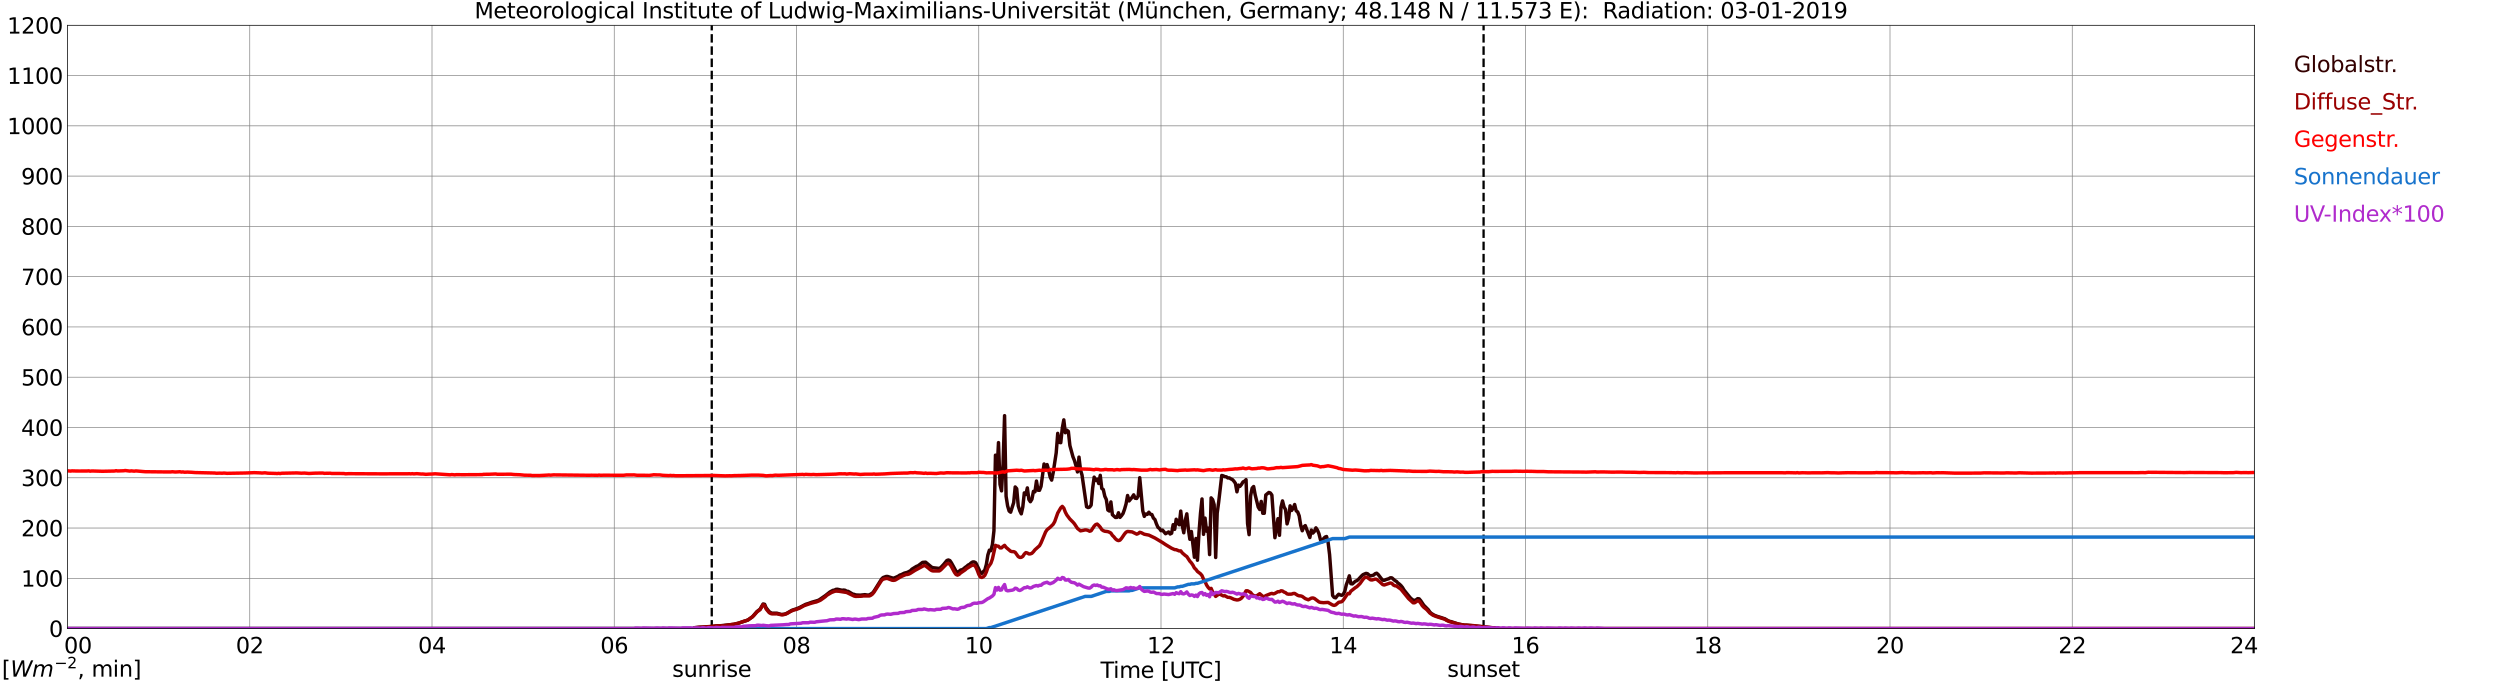 <?xml version="1.0" encoding="utf-8" standalone="no"?>
<!DOCTYPE svg PUBLIC "-//W3C//DTD SVG 1.1//EN"
  "http://www.w3.org/Graphics/SVG/1.1/DTD/svg11.dtd">
<svg xmlns:xlink="http://www.w3.org/1999/xlink" width="1085.4pt" height="296.64pt" viewBox="0 0 1085.4 296.64" xmlns="http://www.w3.org/2000/svg" version="1.1">
 <defs>
  <style type="text/css">*{stroke-linejoin: round; stroke-linecap: butt}</style>
 </defs>
 <g id="figure_1">
  <g id="patch_1">
   <path d="M 0 296.64 
L 1085.4 296.64 
L 1085.4 0 
L 0 0 
z
" style="fill: #ffffff"/>
  </g>
  <g id="axes_1">
   <g id="patch_2">
    <path d="M 29.306 272.909 
L 978.814 272.909 
L 978.814 10.976 
L 29.306 10.976 
z
" style="fill: #ffffff"/>
   </g>
   <g id="patch_3">
    <path d="M 978.814 272.909 
L 978.814 272.909 
L 978.814 10.976 
L 978.814 10.976 
z
" clip-path="url(#pc2ab3c56b7)" style="fill: #d3d3d3; opacity: 0.25; stroke: #d3d3d3; stroke-linejoin: miter"/>
   </g>
   <g id="matplotlib.axis_1">
    <g id="xtick_1">
     <g id="line2d_1">
      <path d="M 29.306 272.909 
L 29.306 10.976 
" clip-path="url(#pc2ab3c56b7)" style="fill: none; stroke: #808080; stroke-width: 0.3; stroke-linecap: square"/>
     </g>
     <g id="line2d_2"/>
     <g id="text_1">
      <!--    00 -->
      <g transform="translate(18.733 283.627) scale(0.095 -0.095)">
       <defs>
        <path id="DejaVuSans-20" transform="scale(0.016)"/>
        <path id="DejaVuSans-30" d="M 2034 4250 
Q 1547 4250 1301 3770 
Q 1056 3291 1056 2328 
Q 1056 1369 1301 889 
Q 1547 409 2034 409 
Q 2525 409 2770 889 
Q 3016 1369 3016 2328 
Q 3016 3291 2770 3770 
Q 2525 4250 2034 4250 
z
M 2034 4750 
Q 2819 4750 3233 4129 
Q 3647 3509 3647 2328 
Q 3647 1150 3233 529 
Q 2819 -91 2034 -91 
Q 1250 -91 836 529 
Q 422 1150 422 2328 
Q 422 3509 836 4129 
Q 1250 4750 2034 4750 
z
" transform="scale(0.016)"/>
       </defs>
       <use xlink:href="#DejaVuSans-20"/>
       <use xlink:href="#DejaVuSans-20" transform="translate(31.787 0)"/>
       <use xlink:href="#DejaVuSans-20" transform="translate(63.574 0)"/>
       <use xlink:href="#DejaVuSans-30" transform="translate(95.361 0)"/>
       <use xlink:href="#DejaVuSans-30" transform="translate(158.984 0)"/>
      </g>
     </g>
    </g>
    <g id="xtick_2">
     <g id="line2d_3">
      <path d="M 108.431 272.909 
L 108.431 10.976 
" clip-path="url(#pc2ab3c56b7)" style="fill: none; stroke: #808080; stroke-width: 0.3; stroke-linecap: square"/>
     </g>
     <g id="line2d_4"/>
     <g id="text_2">
      <!-- 02 -->
      <g transform="translate(102.387 283.627) scale(0.095 -0.095)">
       <defs>
        <path id="DejaVuSans-32" d="M 1228 531 
L 3431 531 
L 3431 0 
L 469 0 
L 469 531 
Q 828 903 1448 1529 
Q 2069 2156 2228 2338 
Q 2531 2678 2651 2914 
Q 2772 3150 2772 3378 
Q 2772 3750 2511 3984 
Q 2250 4219 1831 4219 
Q 1534 4219 1204 4116 
Q 875 4013 500 3803 
L 500 4441 
Q 881 4594 1212 4672 
Q 1544 4750 1819 4750 
Q 2544 4750 2975 4387 
Q 3406 4025 3406 3419 
Q 3406 3131 3298 2873 
Q 3191 2616 2906 2266 
Q 2828 2175 2409 1742 
Q 1991 1309 1228 531 
z
" transform="scale(0.016)"/>
       </defs>
       <use xlink:href="#DejaVuSans-30"/>
       <use xlink:href="#DejaVuSans-32" transform="translate(63.623 0)"/>
      </g>
     </g>
    </g>
    <g id="xtick_3">
     <g id="line2d_5">
      <path d="M 187.557 272.909 
L 187.557 10.976 
" clip-path="url(#pc2ab3c56b7)" style="fill: none; stroke: #808080; stroke-width: 0.3; stroke-linecap: square"/>
     </g>
     <g id="line2d_6"/>
     <g id="text_3">
      <!-- 04 -->
      <g transform="translate(181.513 283.627) scale(0.095 -0.095)">
       <defs>
        <path id="DejaVuSans-34" d="M 2419 4116 
L 825 1625 
L 2419 1625 
L 2419 4116 
z
M 2253 4666 
L 3047 4666 
L 3047 1625 
L 3713 1625 
L 3713 1100 
L 3047 1100 
L 3047 0 
L 2419 0 
L 2419 1100 
L 313 1100 
L 313 1709 
L 2253 4666 
z
" transform="scale(0.016)"/>
       </defs>
       <use xlink:href="#DejaVuSans-30"/>
       <use xlink:href="#DejaVuSans-34" transform="translate(63.623 0)"/>
      </g>
     </g>
    </g>
    <g id="xtick_4">
     <g id="line2d_7">
      <path d="M 266.683 272.909 
L 266.683 10.976 
" clip-path="url(#pc2ab3c56b7)" style="fill: none; stroke: #808080; stroke-width: 0.3; stroke-linecap: square"/>
     </g>
     <g id="line2d_8"/>
     <g id="text_4">
      <!-- 06 -->
      <g transform="translate(260.638 283.627) scale(0.095 -0.095)">
       <defs>
        <path id="DejaVuSans-36" d="M 2113 2584 
Q 1688 2584 1439 2293 
Q 1191 2003 1191 1497 
Q 1191 994 1439 701 
Q 1688 409 2113 409 
Q 2538 409 2786 701 
Q 3034 994 3034 1497 
Q 3034 2003 2786 2293 
Q 2538 2584 2113 2584 
z
M 3366 4563 
L 3366 3988 
Q 3128 4100 2886 4159 
Q 2644 4219 2406 4219 
Q 1781 4219 1451 3797 
Q 1122 3375 1075 2522 
Q 1259 2794 1537 2939 
Q 1816 3084 2150 3084 
Q 2853 3084 3261 2657 
Q 3669 2231 3669 1497 
Q 3669 778 3244 343 
Q 2819 -91 2113 -91 
Q 1303 -91 875 529 
Q 447 1150 447 2328 
Q 447 3434 972 4092 
Q 1497 4750 2381 4750 
Q 2619 4750 2861 4703 
Q 3103 4656 3366 4563 
z
" transform="scale(0.016)"/>
       </defs>
       <use xlink:href="#DejaVuSans-30"/>
       <use xlink:href="#DejaVuSans-36" transform="translate(63.623 0)"/>
      </g>
     </g>
    </g>
    <g id="xtick_5">
     <g id="line2d_9">
      <path d="M 345.808 272.909 
L 345.808 10.976 
" clip-path="url(#pc2ab3c56b7)" style="fill: none; stroke: #808080; stroke-width: 0.3; stroke-linecap: square"/>
     </g>
     <g id="line2d_10"/>
     <g id="text_5">
      <!-- 08 -->
      <g transform="translate(339.764 283.627) scale(0.095 -0.095)">
       <defs>
        <path id="DejaVuSans-38" d="M 2034 2216 
Q 1584 2216 1326 1975 
Q 1069 1734 1069 1313 
Q 1069 891 1326 650 
Q 1584 409 2034 409 
Q 2484 409 2743 651 
Q 3003 894 3003 1313 
Q 3003 1734 2745 1975 
Q 2488 2216 2034 2216 
z
M 1403 2484 
Q 997 2584 770 2862 
Q 544 3141 544 3541 
Q 544 4100 942 4425 
Q 1341 4750 2034 4750 
Q 2731 4750 3128 4425 
Q 3525 4100 3525 3541 
Q 3525 3141 3298 2862 
Q 3072 2584 2669 2484 
Q 3125 2378 3379 2068 
Q 3634 1759 3634 1313 
Q 3634 634 3220 271 
Q 2806 -91 2034 -91 
Q 1263 -91 848 271 
Q 434 634 434 1313 
Q 434 1759 690 2068 
Q 947 2378 1403 2484 
z
M 1172 3481 
Q 1172 3119 1398 2916 
Q 1625 2713 2034 2713 
Q 2441 2713 2670 2916 
Q 2900 3119 2900 3481 
Q 2900 3844 2670 4047 
Q 2441 4250 2034 4250 
Q 1625 4250 1398 4047 
Q 1172 3844 1172 3481 
z
" transform="scale(0.016)"/>
       </defs>
       <use xlink:href="#DejaVuSans-30"/>
       <use xlink:href="#DejaVuSans-38" transform="translate(63.623 0)"/>
      </g>
     </g>
    </g>
    <g id="xtick_6">
     <g id="line2d_11">
      <path d="M 424.934 272.909 
L 424.934 10.976 
" clip-path="url(#pc2ab3c56b7)" style="fill: none; stroke: #808080; stroke-width: 0.3; stroke-linecap: square"/>
     </g>
     <g id="line2d_12"/>
     <g id="text_6">
      <!-- 10 -->
      <g transform="translate(418.89 283.627) scale(0.095 -0.095)">
       <defs>
        <path id="DejaVuSans-31" d="M 794 531 
L 1825 531 
L 1825 4091 
L 703 3866 
L 703 4441 
L 1819 4666 
L 2450 4666 
L 2450 531 
L 3481 531 
L 3481 0 
L 794 0 
L 794 531 
z
" transform="scale(0.016)"/>
       </defs>
       <use xlink:href="#DejaVuSans-31"/>
       <use xlink:href="#DejaVuSans-30" transform="translate(63.623 0)"/>
      </g>
     </g>
    </g>
    <g id="xtick_7">
     <g id="line2d_13">
      <path d="M 504.06 272.909 
L 504.06 10.976 
" clip-path="url(#pc2ab3c56b7)" style="fill: none; stroke: #808080; stroke-width: 0.3; stroke-linecap: square"/>
     </g>
     <g id="line2d_14"/>
     <g id="text_7">
      <!-- 12 -->
      <g transform="translate(498.015 283.627) scale(0.095 -0.095)">
       <use xlink:href="#DejaVuSans-31"/>
       <use xlink:href="#DejaVuSans-32" transform="translate(63.623 0)"/>
      </g>
     </g>
    </g>
    <g id="xtick_8">
     <g id="line2d_15">
      <path d="M 583.185 272.909 
L 583.185 10.976 
" clip-path="url(#pc2ab3c56b7)" style="fill: none; stroke: #808080; stroke-width: 0.3; stroke-linecap: square"/>
     </g>
     <g id="line2d_16"/>
     <g id="text_8">
      <!-- 14 -->
      <g transform="translate(577.141 283.627) scale(0.095 -0.095)">
       <use xlink:href="#DejaVuSans-31"/>
       <use xlink:href="#DejaVuSans-34" transform="translate(63.623 0)"/>
      </g>
     </g>
    </g>
    <g id="xtick_9">
     <g id="line2d_17">
      <path d="M 662.311 272.909 
L 662.311 10.976 
" clip-path="url(#pc2ab3c56b7)" style="fill: none; stroke: #808080; stroke-width: 0.3; stroke-linecap: square"/>
     </g>
     <g id="line2d_18"/>
     <g id="text_9">
      <!-- 16 -->
      <g transform="translate(656.267 283.627) scale(0.095 -0.095)">
       <use xlink:href="#DejaVuSans-31"/>
       <use xlink:href="#DejaVuSans-36" transform="translate(63.623 0)"/>
      </g>
     </g>
    </g>
    <g id="xtick_10">
     <g id="line2d_19">
      <path d="M 741.437 272.909 
L 741.437 10.976 
" clip-path="url(#pc2ab3c56b7)" style="fill: none; stroke: #808080; stroke-width: 0.3; stroke-linecap: square"/>
     </g>
     <g id="line2d_20"/>
     <g id="text_10">
      <!-- 18 -->
      <g transform="translate(735.392 283.627) scale(0.095 -0.095)">
       <use xlink:href="#DejaVuSans-31"/>
       <use xlink:href="#DejaVuSans-38" transform="translate(63.623 0)"/>
      </g>
     </g>
    </g>
    <g id="xtick_11">
     <g id="line2d_21">
      <path d="M 820.562 272.909 
L 820.562 10.976 
" clip-path="url(#pc2ab3c56b7)" style="fill: none; stroke: #808080; stroke-width: 0.3; stroke-linecap: square"/>
     </g>
     <g id="line2d_22"/>
     <g id="text_11">
      <!-- 20 -->
      <g transform="translate(814.518 283.627) scale(0.095 -0.095)">
       <use xlink:href="#DejaVuSans-32"/>
       <use xlink:href="#DejaVuSans-30" transform="translate(63.623 0)"/>
      </g>
     </g>
    </g>
    <g id="xtick_12">
     <g id="line2d_23">
      <path d="M 899.688 272.909 
L 899.688 10.976 
" clip-path="url(#pc2ab3c56b7)" style="fill: none; stroke: #808080; stroke-width: 0.3; stroke-linecap: square"/>
     </g>
     <g id="line2d_24"/>
     <g id="text_12">
      <!-- 22 -->
      <g transform="translate(893.644 283.627) scale(0.095 -0.095)">
       <use xlink:href="#DejaVuSans-32"/>
       <use xlink:href="#DejaVuSans-32" transform="translate(63.623 0)"/>
      </g>
     </g>
    </g>
    <g id="xtick_13">
     <g id="line2d_25">
      <path d="M 978.814 272.909 
L 978.814 10.976 
" clip-path="url(#pc2ab3c56b7)" style="fill: none; stroke: #808080; stroke-width: 0.3; stroke-linecap: square"/>
     </g>
     <g id="line2d_26"/>
     <g id="text_13">
      <!-- 24    -->
      <g transform="translate(968.241 283.627) scale(0.095 -0.095)">
       <use xlink:href="#DejaVuSans-32"/>
       <use xlink:href="#DejaVuSans-34" transform="translate(63.623 0)"/>
       <use xlink:href="#DejaVuSans-20" transform="translate(127.246 0)"/>
       <use xlink:href="#DejaVuSans-20" transform="translate(159.033 0)"/>
       <use xlink:href="#DejaVuSans-20" transform="translate(190.82 0)"/>
      </g>
     </g>
    </g>
    <g id="text_14">
     <!-- Time [UTC] -->
     <g transform="translate(477.806 294.322) scale(0.095 -0.095)">
      <defs>
       <path id="DejaVuSans-54" d="M -19 4666 
L 3928 4666 
L 3928 4134 
L 2272 4134 
L 2272 0 
L 1638 0 
L 1638 4134 
L -19 4134 
L -19 4666 
z
" transform="scale(0.016)"/>
       <path id="DejaVuSans-69" d="M 603 3500 
L 1178 3500 
L 1178 0 
L 603 0 
L 603 3500 
z
M 603 4863 
L 1178 4863 
L 1178 4134 
L 603 4134 
L 603 4863 
z
" transform="scale(0.016)"/>
       <path id="DejaVuSans-6d" d="M 3328 2828 
Q 3544 3216 3844 3400 
Q 4144 3584 4550 3584 
Q 5097 3584 5394 3201 
Q 5691 2819 5691 2113 
L 5691 0 
L 5113 0 
L 5113 2094 
Q 5113 2597 4934 2840 
Q 4756 3084 4391 3084 
Q 3944 3084 3684 2787 
Q 3425 2491 3425 1978 
L 3425 0 
L 2847 0 
L 2847 2094 
Q 2847 2600 2669 2842 
Q 2491 3084 2119 3084 
Q 1678 3084 1418 2786 
Q 1159 2488 1159 1978 
L 1159 0 
L 581 0 
L 581 3500 
L 1159 3500 
L 1159 2956 
Q 1356 3278 1631 3431 
Q 1906 3584 2284 3584 
Q 2666 3584 2933 3390 
Q 3200 3197 3328 2828 
z
" transform="scale(0.016)"/>
       <path id="DejaVuSans-65" d="M 3597 1894 
L 3597 1613 
L 953 1613 
Q 991 1019 1311 708 
Q 1631 397 2203 397 
Q 2534 397 2845 478 
Q 3156 559 3463 722 
L 3463 178 
Q 3153 47 2828 -22 
Q 2503 -91 2169 -91 
Q 1331 -91 842 396 
Q 353 884 353 1716 
Q 353 2575 817 3079 
Q 1281 3584 2069 3584 
Q 2775 3584 3186 3129 
Q 3597 2675 3597 1894 
z
M 3022 2063 
Q 3016 2534 2758 2815 
Q 2500 3097 2075 3097 
Q 1594 3097 1305 2825 
Q 1016 2553 972 2059 
L 3022 2063 
z
" transform="scale(0.016)"/>
       <path id="DejaVuSans-5b" d="M 550 4863 
L 1875 4863 
L 1875 4416 
L 1125 4416 
L 1125 -397 
L 1875 -397 
L 1875 -844 
L 550 -844 
L 550 4863 
z
" transform="scale(0.016)"/>
       <path id="DejaVuSans-55" d="M 556 4666 
L 1191 4666 
L 1191 1831 
Q 1191 1081 1462 751 
Q 1734 422 2344 422 
Q 2950 422 3222 751 
Q 3494 1081 3494 1831 
L 3494 4666 
L 4128 4666 
L 4128 1753 
Q 4128 841 3676 375 
Q 3225 -91 2344 -91 
Q 1459 -91 1007 375 
Q 556 841 556 1753 
L 556 4666 
z
" transform="scale(0.016)"/>
       <path id="DejaVuSans-43" d="M 4122 4306 
L 4122 3641 
Q 3803 3938 3442 4084 
Q 3081 4231 2675 4231 
Q 1875 4231 1450 3742 
Q 1025 3253 1025 2328 
Q 1025 1406 1450 917 
Q 1875 428 2675 428 
Q 3081 428 3442 575 
Q 3803 722 4122 1019 
L 4122 359 
Q 3791 134 3420 21 
Q 3050 -91 2638 -91 
Q 1578 -91 968 557 
Q 359 1206 359 2328 
Q 359 3453 968 4101 
Q 1578 4750 2638 4750 
Q 3056 4750 3426 4639 
Q 3797 4528 4122 4306 
z
" transform="scale(0.016)"/>
       <path id="DejaVuSans-5d" d="M 1947 4863 
L 1947 -844 
L 622 -844 
L 622 -397 
L 1369 -397 
L 1369 4416 
L 622 4416 
L 622 4863 
L 1947 4863 
z
" transform="scale(0.016)"/>
      </defs>
      <use xlink:href="#DejaVuSans-54"/>
      <use xlink:href="#DejaVuSans-69" transform="translate(57.959 0)"/>
      <use xlink:href="#DejaVuSans-6d" transform="translate(85.742 0)"/>
      <use xlink:href="#DejaVuSans-65" transform="translate(183.154 0)"/>
      <use xlink:href="#DejaVuSans-20" transform="translate(244.678 0)"/>
      <use xlink:href="#DejaVuSans-5b" transform="translate(276.465 0)"/>
      <use xlink:href="#DejaVuSans-55" transform="translate(315.479 0)"/>
      <use xlink:href="#DejaVuSans-54" transform="translate(388.672 0)"/>
      <use xlink:href="#DejaVuSans-43" transform="translate(443.881 0)"/>
      <use xlink:href="#DejaVuSans-5d" transform="translate(513.705 0)"/>
     </g>
    </g>
   </g>
   <g id="matplotlib.axis_2">
    <g id="ytick_1">
     <g id="line2d_27">
      <path d="M 29.306 272.909 
L 978.814 272.909 
" clip-path="url(#pc2ab3c56b7)" style="fill: none; stroke: #808080; stroke-width: 0.3; stroke-linecap: square"/>
     </g>
     <g id="line2d_28"/>
     <g id="text_15">
      <!-- 0 -->
      <g transform="translate(21.261 276.518) scale(0.095 -0.095)">
       <use xlink:href="#DejaVuSans-30"/>
      </g>
     </g>
    </g>
    <g id="ytick_2">
     <g id="line2d_29">
      <path d="M 29.306 251.081 
L 978.814 251.081 
" clip-path="url(#pc2ab3c56b7)" style="fill: none; stroke: #808080; stroke-width: 0.3; stroke-linecap: square"/>
     </g>
     <g id="line2d_30"/>
     <g id="text_16">
      <!-- 100 -->
      <g transform="translate(9.173 254.69) scale(0.095 -0.095)">
       <use xlink:href="#DejaVuSans-31"/>
       <use xlink:href="#DejaVuSans-30" transform="translate(63.623 0)"/>
       <use xlink:href="#DejaVuSans-30" transform="translate(127.246 0)"/>
      </g>
     </g>
    </g>
    <g id="ytick_3">
     <g id="line2d_31">
      <path d="M 29.306 229.253 
L 978.814 229.253 
" clip-path="url(#pc2ab3c56b7)" style="fill: none; stroke: #808080; stroke-width: 0.3; stroke-linecap: square"/>
     </g>
     <g id="line2d_32"/>
     <g id="text_17">
      <!-- 200 -->
      <g transform="translate(9.173 232.863) scale(0.095 -0.095)">
       <use xlink:href="#DejaVuSans-32"/>
       <use xlink:href="#DejaVuSans-30" transform="translate(63.623 0)"/>
       <use xlink:href="#DejaVuSans-30" transform="translate(127.246 0)"/>
      </g>
     </g>
    </g>
    <g id="ytick_4">
     <g id="line2d_33">
      <path d="M 29.306 207.426 
L 978.814 207.426 
" clip-path="url(#pc2ab3c56b7)" style="fill: none; stroke: #808080; stroke-width: 0.3; stroke-linecap: square"/>
     </g>
     <g id="line2d_34"/>
     <g id="text_18">
      <!-- 300 -->
      <g transform="translate(9.173 211.035) scale(0.095 -0.095)">
       <defs>
        <path id="DejaVuSans-33" d="M 2597 2516 
Q 3050 2419 3304 2112 
Q 3559 1806 3559 1356 
Q 3559 666 3084 287 
Q 2609 -91 1734 -91 
Q 1441 -91 1130 -33 
Q 819 25 488 141 
L 488 750 
Q 750 597 1062 519 
Q 1375 441 1716 441 
Q 2309 441 2620 675 
Q 2931 909 2931 1356 
Q 2931 1769 2642 2001 
Q 2353 2234 1838 2234 
L 1294 2234 
L 1294 2753 
L 1863 2753 
Q 2328 2753 2575 2939 
Q 2822 3125 2822 3475 
Q 2822 3834 2567 4026 
Q 2313 4219 1838 4219 
Q 1578 4219 1281 4162 
Q 984 4106 628 3988 
L 628 4550 
Q 988 4650 1302 4700 
Q 1616 4750 1894 4750 
Q 2613 4750 3031 4423 
Q 3450 4097 3450 3541 
Q 3450 3153 3228 2886 
Q 3006 2619 2597 2516 
z
" transform="scale(0.016)"/>
       </defs>
       <use xlink:href="#DejaVuSans-33"/>
       <use xlink:href="#DejaVuSans-30" transform="translate(63.623 0)"/>
       <use xlink:href="#DejaVuSans-30" transform="translate(127.246 0)"/>
      </g>
     </g>
    </g>
    <g id="ytick_5">
     <g id="line2d_35">
      <path d="M 29.306 185.598 
L 978.814 185.598 
" clip-path="url(#pc2ab3c56b7)" style="fill: none; stroke: #808080; stroke-width: 0.3; stroke-linecap: square"/>
     </g>
     <g id="line2d_36"/>
     <g id="text_19">
      <!-- 400 -->
      <g transform="translate(9.173 189.207) scale(0.095 -0.095)">
       <use xlink:href="#DejaVuSans-34"/>
       <use xlink:href="#DejaVuSans-30" transform="translate(63.623 0)"/>
       <use xlink:href="#DejaVuSans-30" transform="translate(127.246 0)"/>
      </g>
     </g>
    </g>
    <g id="ytick_6">
     <g id="line2d_37">
      <path d="M 29.306 163.77 
L 978.814 163.77 
" clip-path="url(#pc2ab3c56b7)" style="fill: none; stroke: #808080; stroke-width: 0.3; stroke-linecap: square"/>
     </g>
     <g id="line2d_38"/>
     <g id="text_20">
      <!-- 500 -->
      <g transform="translate(9.173 167.379) scale(0.095 -0.095)">
       <defs>
        <path id="DejaVuSans-35" d="M 691 4666 
L 3169 4666 
L 3169 4134 
L 1269 4134 
L 1269 2991 
Q 1406 3038 1543 3061 
Q 1681 3084 1819 3084 
Q 2600 3084 3056 2656 
Q 3513 2228 3513 1497 
Q 3513 744 3044 326 
Q 2575 -91 1722 -91 
Q 1428 -91 1123 -41 
Q 819 9 494 109 
L 494 744 
Q 775 591 1075 516 
Q 1375 441 1709 441 
Q 2250 441 2565 725 
Q 2881 1009 2881 1497 
Q 2881 1984 2565 2268 
Q 2250 2553 1709 2553 
Q 1456 2553 1204 2497 
Q 953 2441 691 2322 
L 691 4666 
z
" transform="scale(0.016)"/>
       </defs>
       <use xlink:href="#DejaVuSans-35"/>
       <use xlink:href="#DejaVuSans-30" transform="translate(63.623 0)"/>
       <use xlink:href="#DejaVuSans-30" transform="translate(127.246 0)"/>
      </g>
     </g>
    </g>
    <g id="ytick_7">
     <g id="line2d_39">
      <path d="M 29.306 141.942 
L 978.814 141.942 
" clip-path="url(#pc2ab3c56b7)" style="fill: none; stroke: #808080; stroke-width: 0.3; stroke-linecap: square"/>
     </g>
     <g id="line2d_40"/>
     <g id="text_21">
      <!-- 600 -->
      <g transform="translate(9.173 145.551) scale(0.095 -0.095)">
       <use xlink:href="#DejaVuSans-36"/>
       <use xlink:href="#DejaVuSans-30" transform="translate(63.623 0)"/>
       <use xlink:href="#DejaVuSans-30" transform="translate(127.246 0)"/>
      </g>
     </g>
    </g>
    <g id="ytick_8">
     <g id="line2d_41">
      <path d="M 29.306 120.114 
L 978.814 120.114 
" clip-path="url(#pc2ab3c56b7)" style="fill: none; stroke: #808080; stroke-width: 0.3; stroke-linecap: square"/>
     </g>
     <g id="line2d_42"/>
     <g id="text_22">
      <!-- 700 -->
      <g transform="translate(9.173 123.724) scale(0.095 -0.095)">
       <defs>
        <path id="DejaVuSans-37" d="M 525 4666 
L 3525 4666 
L 3525 4397 
L 1831 0 
L 1172 0 
L 2766 4134 
L 525 4134 
L 525 4666 
z
" transform="scale(0.016)"/>
       </defs>
       <use xlink:href="#DejaVuSans-37"/>
       <use xlink:href="#DejaVuSans-30" transform="translate(63.623 0)"/>
       <use xlink:href="#DejaVuSans-30" transform="translate(127.246 0)"/>
      </g>
     </g>
    </g>
    <g id="ytick_9">
     <g id="line2d_43">
      <path d="M 29.306 98.287 
L 978.814 98.287 
" clip-path="url(#pc2ab3c56b7)" style="fill: none; stroke: #808080; stroke-width: 0.3; stroke-linecap: square"/>
     </g>
     <g id="line2d_44"/>
     <g id="text_23">
      <!-- 800 -->
      <g transform="translate(9.173 101.896) scale(0.095 -0.095)">
       <use xlink:href="#DejaVuSans-38"/>
       <use xlink:href="#DejaVuSans-30" transform="translate(63.623 0)"/>
       <use xlink:href="#DejaVuSans-30" transform="translate(127.246 0)"/>
      </g>
     </g>
    </g>
    <g id="ytick_10">
     <g id="line2d_45">
      <path d="M 29.306 76.459 
L 978.814 76.459 
" clip-path="url(#pc2ab3c56b7)" style="fill: none; stroke: #808080; stroke-width: 0.3; stroke-linecap: square"/>
     </g>
     <g id="line2d_46"/>
     <g id="text_24">
      <!-- 900 -->
      <g transform="translate(9.173 80.068) scale(0.095 -0.095)">
       <defs>
        <path id="DejaVuSans-39" d="M 703 97 
L 703 672 
Q 941 559 1184 500 
Q 1428 441 1663 441 
Q 2288 441 2617 861 
Q 2947 1281 2994 2138 
Q 2813 1869 2534 1725 
Q 2256 1581 1919 1581 
Q 1219 1581 811 2004 
Q 403 2428 403 3163 
Q 403 3881 828 4315 
Q 1253 4750 1959 4750 
Q 2769 4750 3195 4129 
Q 3622 3509 3622 2328 
Q 3622 1225 3098 567 
Q 2575 -91 1691 -91 
Q 1453 -91 1209 -44 
Q 966 3 703 97 
z
M 1959 2075 
Q 2384 2075 2632 2365 
Q 2881 2656 2881 3163 
Q 2881 3666 2632 3958 
Q 2384 4250 1959 4250 
Q 1534 4250 1286 3958 
Q 1038 3666 1038 3163 
Q 1038 2656 1286 2365 
Q 1534 2075 1959 2075 
z
" transform="scale(0.016)"/>
       </defs>
       <use xlink:href="#DejaVuSans-39"/>
       <use xlink:href="#DejaVuSans-30" transform="translate(63.623 0)"/>
       <use xlink:href="#DejaVuSans-30" transform="translate(127.246 0)"/>
      </g>
     </g>
    </g>
    <g id="ytick_11">
     <g id="line2d_47">
      <path d="M 29.306 54.631 
L 978.814 54.631 
" clip-path="url(#pc2ab3c56b7)" style="fill: none; stroke: #808080; stroke-width: 0.3; stroke-linecap: square"/>
     </g>
     <g id="line2d_48"/>
     <g id="text_25">
      <!-- 1000 -->
      <g transform="translate(3.128 58.24) scale(0.095 -0.095)">
       <use xlink:href="#DejaVuSans-31"/>
       <use xlink:href="#DejaVuSans-30" transform="translate(63.623 0)"/>
       <use xlink:href="#DejaVuSans-30" transform="translate(127.246 0)"/>
       <use xlink:href="#DejaVuSans-30" transform="translate(190.869 0)"/>
      </g>
     </g>
    </g>
    <g id="ytick_12">
     <g id="line2d_49">
      <path d="M 29.306 32.803 
L 978.814 32.803 
" clip-path="url(#pc2ab3c56b7)" style="fill: none; stroke: #808080; stroke-width: 0.3; stroke-linecap: square"/>
     </g>
     <g id="line2d_50"/>
     <g id="text_26">
      <!-- 1100 -->
      <g transform="translate(3.128 36.413) scale(0.095 -0.095)">
       <use xlink:href="#DejaVuSans-31"/>
       <use xlink:href="#DejaVuSans-31" transform="translate(63.623 0)"/>
       <use xlink:href="#DejaVuSans-30" transform="translate(127.246 0)"/>
       <use xlink:href="#DejaVuSans-30" transform="translate(190.869 0)"/>
      </g>
     </g>
    </g>
    <g id="ytick_13">
     <g id="line2d_51">
      <path d="M 29.306 10.976 
L 978.814 10.976 
" clip-path="url(#pc2ab3c56b7)" style="fill: none; stroke: #808080; stroke-width: 0.3; stroke-linecap: square"/>
     </g>
     <g id="line2d_52"/>
     <g id="text_27">
      <!-- 1200 -->
      <g transform="translate(3.128 14.585) scale(0.095 -0.095)">
       <use xlink:href="#DejaVuSans-31"/>
       <use xlink:href="#DejaVuSans-32" transform="translate(63.623 0)"/>
       <use xlink:href="#DejaVuSans-30" transform="translate(127.246 0)"/>
       <use xlink:href="#DejaVuSans-30" transform="translate(190.869 0)"/>
      </g>
     </g>
    </g>
   </g>
   <g id="line2d_53">
    <path d="M 309.015 272.909 
L 309.015 10.976 
" clip-path="url(#pc2ab3c56b7)" style="fill: none; stroke-dasharray: 3.7,1.6; stroke-dashoffset: 0; stroke: #000000"/>
   </g>
   <g id="line2d_54">
    <path d="M 644.112 272.909 
L 644.112 10.976 
" clip-path="url(#pc2ab3c56b7)" style="fill: none; stroke-dasharray: 3.7,1.6; stroke-dashoffset: 0; stroke: #000000"/>
   </g>
   <g id="line2d_55">
    <path d="M 29.306 272.909 
L 300.971 272.909 
L 301.63 272.546 
L 303.608 272.328 
L 304.927 272.295 
L 308.224 272.077 
L 311.521 271.669 
L 312.18 271.732 
L 318.774 271.043 
L 319.433 270.822 
L 320.093 270.728 
L 324.708 269.192 
L 326.686 267.779 
L 328.005 266.243 
L 328.665 265.492 
L 329.983 264.488 
L 331.302 262.228 
L 331.961 262.355 
L 332.621 263.892 
L 333.94 265.553 
L 334.599 265.994 
L 335.258 266.243 
L 337.236 266.212 
L 339.215 266.777 
L 340.533 266.651 
L 341.193 266.463 
L 342.512 265.743 
L 343.83 264.957 
L 345.808 264.3 
L 347.127 263.765 
L 349.765 262.386 
L 351.083 261.977 
L 352.402 261.478 
L 355.04 260.725 
L 355.699 260.41 
L 358.337 258.592 
L 360.315 257.023 
L 361.634 256.302 
L 362.293 256.208 
L 362.952 255.864 
L 363.612 255.831 
L 365.59 256.272 
L 366.249 256.176 
L 366.909 256.272 
L 367.568 256.678 
L 368.227 256.741 
L 370.206 257.933 
L 370.865 258.057 
L 371.524 258.308 
L 373.502 258.404 
L 375.481 258.184 
L 376.799 258.372 
L 377.459 258.278 
L 378.777 257.494 
L 379.437 256.678 
L 382.734 251.408 
L 383.393 250.751 
L 384.712 250.28 
L 385.371 250.28 
L 387.349 250.909 
L 388.009 251.033 
L 389.328 250.468 
L 389.987 250.156 
L 390.646 249.684 
L 391.306 249.496 
L 392.624 248.837 
L 393.943 248.492 
L 395.262 247.803 
L 395.921 247.113 
L 397.899 245.89 
L 398.559 245.67 
L 400.537 244.166 
L 401.856 244.07 
L 404.493 246.266 
L 405.153 246.486 
L 407.79 246.798 
L 408.45 246.392 
L 409.768 244.98 
L 411.087 243.35 
L 411.746 243.129 
L 412.406 243.38 
L 413.065 244.354 
L 415.043 247.96 
L 415.703 248.431 
L 416.362 248.086 
L 417.022 247.49 
L 417.681 247.364 
L 418.34 246.956 
L 419 246.36 
L 419.659 245.921 
L 420.318 245.325 
L 420.978 245.011 
L 421.637 244.384 
L 422.297 243.976 
L 422.956 243.976 
L 423.615 244.321 
L 424.934 247.019 
L 425.593 248.492 
L 426.253 248.931 
L 427.572 247.458 
L 428.231 245.074 
L 428.89 240.966 
L 429.55 238.864 
L 430.209 239.085 
L 430.869 236.419 
L 431.528 230.428 
L 432.187 197.625 
L 432.847 205.057 
L 433.506 192.168 
L 434.165 210.326 
L 434.825 213.116 
L 435.484 201.576 
L 436.144 180.47 
L 436.803 215.438 
L 437.462 219.64 
L 438.122 221.867 
L 438.781 222.369 
L 440.1 218.198 
L 440.759 211.424 
L 441.419 212.175 
L 442.078 219.64 
L 442.737 221.742 
L 443.397 223.089 
L 444.056 220.11 
L 444.716 213.996 
L 445.375 214.685 
L 446.034 211.83 
L 446.694 216.849 
L 447.353 217.822 
L 448.012 216.755 
L 448.672 213.336 
L 449.331 213.524 
L 449.991 208.851 
L 450.65 212.834 
L 451.309 212.865 
L 451.969 211.173 
L 453.287 201.451 
L 453.947 204.116 
L 454.606 201.702 
L 455.266 203.99 
L 455.925 207.063 
L 456.584 208.445 
L 457.244 205.245 
L 458.563 196.59 
L 459.222 188.154 
L 459.881 192.041 
L 460.541 192.198 
L 461.2 185.927 
L 461.859 182.289 
L 462.519 187.87 
L 463.178 186.772 
L 463.838 187.307 
L 464.497 193.421 
L 465.816 198.282 
L 466.475 199.915 
L 467.134 202.172 
L 467.794 204.9 
L 468.453 198.472 
L 469.113 204.023 
L 469.772 206.249 
L 471.75 220.016 
L 472.409 220.361 
L 473.069 220.173 
L 473.728 219.295 
L 474.388 211.924 
L 475.047 207.159 
L 475.706 208.6 
L 476.366 208.037 
L 477.025 209.918 
L 477.685 206.373 
L 478.344 212.051 
L 479.003 212.553 
L 479.663 215.469 
L 480.322 216.881 
L 480.981 221.428 
L 481.641 221.867 
L 482.3 217.916 
L 482.96 223.467 
L 484.278 224.659 
L 484.938 224.626 
L 485.597 222.62 
L 486.256 224.626 
L 486.916 223.875 
L 487.575 222.934 
L 488.235 221.083 
L 488.894 218.763 
L 489.553 215.124 
L 490.213 217.477 
L 491.532 215.877 
L 492.191 214.843 
L 492.85 216.316 
L 493.51 216.41 
L 494.169 215.281 
L 494.828 207.408 
L 496.147 221.803 
L 496.807 224.187 
L 497.466 223.152 
L 498.125 223.31 
L 498.785 222.399 
L 499.444 223.246 
L 500.103 223.403 
L 500.763 224.94 
L 501.422 225.567 
L 502.082 227.448 
L 502.741 228.954 
L 503.4 229.456 
L 504.06 230.397 
L 504.719 230.146 
L 506.038 231.715 
L 507.357 230.962 
L 508.016 231.84 
L 508.675 231.495 
L 509.335 227.795 
L 509.994 229.801 
L 510.654 225.442 
L 511.313 227.167 
L 511.972 227.826 
L 512.632 221.897 
L 513.291 228.171 
L 513.95 231.307 
L 514.61 225.85 
L 515.269 223.089 
L 515.929 229.677 
L 516.588 234.13 
L 517.247 230.772 
L 518.566 241.937 
L 519.226 233.785 
L 519.885 243.223 
L 520.544 231.368 
L 521.204 222.871 
L 521.863 216.63 
L 522.522 231.997 
L 523.182 224.94 
L 523.841 230.618 
L 524.501 229.299 
L 525.16 240.778 
L 525.819 216.159 
L 526.479 216.912 
L 527.138 219.138 
L 527.797 242.033 
L 528.457 222.744 
L 529.116 217.853 
L 530.435 206.437 
L 531.094 206.594 
L 531.754 206.939 
L 532.413 207.002 
L 533.073 207.504 
L 533.732 207.471 
L 534.391 207.91 
L 535.051 208.194 
L 535.71 208.914 
L 536.369 209.855 
L 537.029 213.524 
L 537.688 210.608 
L 538.348 211.141 
L 539.007 210.326 
L 539.666 209.228 
L 540.326 208.914 
L 540.985 208.255 
L 541.644 227.324 
L 542.304 232.121 
L 542.963 215.281 
L 543.623 211.924 
L 544.282 211.234 
L 544.941 214.81 
L 546.26 220.142 
L 546.919 221.208 
L 547.579 217.695 
L 548.238 222.838 
L 548.898 222.838 
L 549.557 214.904 
L 550.876 213.806 
L 551.535 214.026 
L 552.195 214.936 
L 553.513 233.44 
L 554.832 225.191 
L 555.491 232.405 
L 556.151 220.267 
L 556.81 217.477 
L 557.47 220.079 
L 558.129 221.208 
L 558.788 227.448 
L 559.448 225.067 
L 560.107 219.61 
L 560.766 221.616 
L 561.426 220.644 
L 562.085 219.044 
L 562.745 221.773 
L 563.404 222.275 
L 564.063 223.999 
L 564.723 228.14 
L 565.382 230.428 
L 566.042 228.736 
L 566.701 228.201 
L 568.679 233.377 
L 569.338 230.146 
L 569.998 231.432 
L 570.657 230.711 
L 571.317 229.175 
L 571.976 230.146 
L 572.635 231.715 
L 573.295 234.348 
L 573.954 235.195 
L 574.613 233.879 
L 575.273 233.189 
L 575.932 232.938 
L 576.592 235.385 
L 577.251 240.778 
L 578.57 258.559 
L 579.229 259.376 
L 579.889 259.563 
L 580.548 258.686 
L 581.207 257.996 
L 581.867 258.308 
L 582.526 258.465 
L 583.185 258.027 
L 583.845 256.772 
L 584.504 253.919 
L 585.164 252.131 
L 585.823 249.998 
L 586.482 253.417 
L 587.142 253.51 
L 588.46 252.351 
L 589.12 252.1 
L 589.779 251.535 
L 591.098 250.092 
L 591.757 249.496 
L 593.076 248.931 
L 593.736 249.088 
L 594.395 249.684 
L 595.054 250.029 
L 596.373 249.684 
L 597.032 249.088 
L 597.692 248.87 
L 598.351 249.433 
L 599.67 251.16 
L 600.329 251.88 
L 600.989 251.974 
L 601.648 251.659 
L 602.967 251.253 
L 603.626 250.845 
L 604.286 250.876 
L 605.604 252.037 
L 606.264 252.413 
L 606.923 253.135 
L 607.582 253.604 
L 608.242 254.233 
L 608.901 255.047 
L 609.561 256.176 
L 612.198 259.439 
L 612.858 260.065 
L 613.517 260.537 
L 614.176 260.692 
L 614.836 260.41 
L 615.495 259.908 
L 616.154 260.002 
L 616.814 260.786 
L 618.133 262.763 
L 620.111 264.739 
L 620.77 265.71 
L 621.429 266.339 
L 622.748 267.122 
L 624.067 267.624 
L 625.386 268.03 
L 627.364 268.689 
L 628.683 269.473 
L 629.342 269.757 
L 630.001 269.881 
L 631.98 270.54 
L 633.298 270.979 
L 634.617 271.2 
L 635.936 271.451 
L 636.595 271.387 
L 644.508 272.234 
L 646.486 272.422 
L 648.464 272.61 
L 649.123 272.673 
L 649.783 272.61 
L 651.102 272.909 
L 978.154 272.909 
L 978.154 272.909 
" clip-path="url(#pc2ab3c56b7)" style="fill: none; stroke: #330000; stroke-width: 1.5; stroke-linecap: square"/>
   </g>
   <g id="line2d_56">
    <path d="M 29.306 272.909 
L 300.971 272.909 
L 301.63 272.494 
L 310.202 271.863 
L 310.861 271.737 
L 314.158 271.654 
L 318.774 270.981 
L 320.752 270.521 
L 322.73 269.807 
L 324.049 269.429 
L 324.708 269.176 
L 326.686 267.792 
L 327.346 267.162 
L 328.665 265.651 
L 329.983 264.686 
L 331.302 262.545 
L 331.961 262.881 
L 332.621 264.392 
L 333.94 265.987 
L 334.599 266.365 
L 335.258 266.533 
L 336.577 266.533 
L 337.236 266.491 
L 339.215 266.911 
L 339.874 266.952 
L 341.193 266.574 
L 341.852 266.28 
L 343.171 265.483 
L 344.49 264.896 
L 345.808 264.56 
L 347.127 264.055 
L 349.105 262.964 
L 351.743 262.041 
L 353.721 261.495 
L 354.38 261.368 
L 355.699 260.823 
L 356.359 260.489 
L 358.337 259.061 
L 358.996 258.43 
L 360.974 257.256 
L 362.293 256.752 
L 362.952 256.625 
L 364.271 256.71 
L 366.909 257.13 
L 367.568 257.215 
L 370.865 258.808 
L 371.524 258.935 
L 374.162 258.852 
L 374.821 258.725 
L 377.459 258.725 
L 378.118 258.43 
L 378.777 257.928 
L 379.437 257.13 
L 382.734 252.009 
L 383.393 251.463 
L 384.712 251.127 
L 385.371 251.168 
L 386.69 251.673 
L 387.349 251.926 
L 388.009 251.967 
L 388.668 251.841 
L 391.306 250.289 
L 393.284 249.448 
L 393.943 249.407 
L 394.603 249.239 
L 395.262 248.903 
L 397.24 247.643 
L 401.196 245.502 
L 401.856 245.711 
L 403.175 246.72 
L 403.834 247.307 
L 404.493 247.726 
L 405.153 247.894 
L 406.471 247.894 
L 407.79 247.894 
L 408.45 247.434 
L 411.087 244.747 
L 411.746 244.62 
L 412.406 244.998 
L 413.065 246.006 
L 414.384 248.484 
L 415.043 249.407 
L 415.703 249.699 
L 416.362 249.407 
L 417.022 248.776 
L 419 247.434 
L 419.659 246.846 
L 421.637 245.628 
L 422.297 245.334 
L 422.956 245.377 
L 423.615 246.089 
L 424.275 247.56 
L 424.934 249.322 
L 425.593 250.498 
L 426.253 250.708 
L 426.912 250.413 
L 427.572 249.784 
L 428.231 248.357 
L 428.89 246.425 
L 430.209 244.537 
L 430.869 242.649 
L 432.187 236.771 
L 432.847 237.065 
L 433.506 237.148 
L 434.165 237.862 
L 434.825 237.862 
L 435.484 237.234 
L 436.144 236.771 
L 436.803 237.653 
L 438.781 239.331 
L 439.44 239.499 
L 440.1 239.499 
L 440.759 239.794 
L 442.078 241.641 
L 442.737 242.018 
L 443.397 241.977 
L 444.056 241.558 
L 444.716 240.549 
L 445.375 239.921 
L 446.034 240.086 
L 446.694 240.508 
L 447.353 240.466 
L 448.012 240.213 
L 448.672 239.541 
L 449.331 238.703 
L 451.309 236.939 
L 451.969 235.721 
L 453.947 230.978 
L 454.606 229.971 
L 455.925 228.921 
L 457.244 227.621 
L 457.903 226.488 
L 459.222 222.751 
L 460.541 220.485 
L 461.2 219.854 
L 461.859 220.609 
L 462.519 222.332 
L 463.178 223.591 
L 464.497 225.353 
L 465.816 226.656 
L 466.475 227.411 
L 467.794 229.426 
L 469.113 230.476 
L 470.431 230.222 
L 471.091 230.054 
L 471.75 230.098 
L 472.409 230.308 
L 473.069 230.644 
L 473.728 230.432 
L 475.047 228.417 
L 475.706 227.747 
L 476.366 227.535 
L 477.025 228.125 
L 477.685 228.88 
L 478.344 229.93 
L 479.003 230.391 
L 479.663 230.644 
L 480.981 230.81 
L 481.641 231.063 
L 482.3 231.44 
L 482.96 232.447 
L 483.619 233.078 
L 484.278 233.918 
L 484.938 234.464 
L 485.597 234.715 
L 486.256 234.505 
L 486.916 233.75 
L 488.235 231.818 
L 488.894 231.063 
L 489.553 230.727 
L 491.532 230.936 
L 493.51 231.901 
L 494.169 231.65 
L 494.828 231.104 
L 495.488 231.272 
L 496.807 231.945 
L 498.785 232.322 
L 501.422 233.582 
L 504.719 235.555 
L 506.038 236.435 
L 508.675 238.03 
L 509.994 238.617 
L 510.654 238.661 
L 511.972 239.207 
L 512.632 239.163 
L 513.291 240.045 
L 514.61 241.178 
L 515.269 241.641 
L 516.588 243.655 
L 517.247 244.369 
L 517.907 245.334 
L 518.566 246.593 
L 519.226 247.224 
L 519.885 248.106 
L 521.204 249.112 
L 521.863 249.909 
L 522.522 251.463 
L 523.182 252.471 
L 523.841 253.982 
L 524.501 254.988 
L 525.16 255.702 
L 525.819 255.451 
L 526.479 256.961 
L 527.797 258.935 
L 529.116 257.97 
L 529.776 258.053 
L 531.094 258.725 
L 531.754 258.64 
L 533.073 259.354 
L 533.732 259.354 
L 534.391 259.565 
L 535.71 260.194 
L 537.029 260.489 
L 537.688 260.404 
L 538.348 260.153 
L 539.007 259.69 
L 539.666 258.893 
L 540.985 256.501 
L 541.644 256.501 
L 542.963 257.215 
L 543.623 258.094 
L 544.282 258.557 
L 544.941 258.684 
L 545.601 258.684 
L 546.919 257.76 
L 548.238 258.893 
L 548.898 259.061 
L 549.557 258.599 
L 551.535 257.802 
L 552.195 257.634 
L 552.854 257.843 
L 553.513 257.634 
L 554.832 256.878 
L 555.491 256.92 
L 556.151 256.501 
L 556.81 256.584 
L 557.47 257.047 
L 558.129 257.298 
L 558.788 257.843 
L 559.448 257.97 
L 560.766 257.928 
L 561.426 257.675 
L 562.085 257.634 
L 563.404 258.474 
L 564.063 258.684 
L 564.723 258.725 
L 565.382 258.935 
L 566.701 259.899 
L 568.02 260.404 
L 569.338 259.69 
L 569.998 259.607 
L 570.657 259.817 
L 572.635 261.327 
L 573.295 261.537 
L 574.613 261.663 
L 576.592 261.537 
L 578.57 262.672 
L 579.229 262.84 
L 579.889 262.628 
L 581.207 261.495 
L 582.526 261.244 
L 583.185 260.572 
L 585.164 257.675 
L 585.823 257.802 
L 586.482 256.669 
L 588.46 255.115 
L 589.12 254.696 
L 590.439 253.395 
L 591.757 251.546 
L 592.417 250.834 
L 593.076 250.54 
L 593.736 250.791 
L 595.054 251.758 
L 595.714 251.799 
L 597.032 251.422 
L 597.692 251.504 
L 599.011 252.596 
L 600.329 253.814 
L 600.989 253.982 
L 603.626 253.1 
L 604.286 253.268 
L 604.945 253.982 
L 605.604 254.318 
L 606.264 254.401 
L 608.242 255.829 
L 611.539 259.899 
L 613.517 261.705 
L 614.176 261.705 
L 615.495 260.823 
L 616.154 261.034 
L 616.814 261.873 
L 617.473 262.923 
L 618.133 263.636 
L 619.451 264.686 
L 620.77 266.155 
L 622.089 267.079 
L 623.408 267.624 
L 627.364 268.884 
L 628.023 269.344 
L 629.342 269.89 
L 631.98 270.645 
L 634.617 271.235 
L 635.936 271.403 
L 637.255 271.486 
L 639.233 271.571 
L 643.189 271.99 
L 644.508 272.158 
L 648.464 272.577 
L 650.442 272.704 
L 651.102 272.909 
L 978.154 272.909 
L 978.154 272.909 
" clip-path="url(#pc2ab3c56b7)" style="fill: none; stroke: #990000; stroke-width: 1.5; stroke-linecap: square"/>
   </g>
   <g id="line2d_57">
    <path d="M 29.306 204.415 
L 30.625 204.52 
L 31.284 204.435 
L 33.262 204.494 
L 34.581 204.505 
L 37.878 204.479 
L 38.537 204.429 
L 39.197 204.573 
L 39.856 204.472 
L 44.472 204.61 
L 49.747 204.501 
L 50.406 204.354 
L 51.065 204.479 
L 53.703 204.385 
L 54.362 204.28 
L 56.34 204.525 
L 57 204.433 
L 58.319 204.564 
L 58.978 204.446 
L 61.615 204.677 
L 62.934 204.795 
L 71.506 204.891 
L 74.144 204.891 
L 74.803 204.811 
L 76.122 204.935 
L 77.441 204.856 
L 78.1 204.804 
L 78.759 204.957 
L 79.419 204.88 
L 80.078 205.02 
L 81.397 204.957 
L 83.375 205.055 
L 84.694 205.166 
L 93.266 205.367 
L 93.925 205.463 
L 95.244 205.415 
L 96.563 205.45 
L 97.222 205.374 
L 98.541 205.496 
L 106.453 205.358 
L 110.41 205.21 
L 113.047 205.306 
L 113.707 205.378 
L 115.025 205.273 
L 116.344 205.448 
L 117.663 205.481 
L 119.641 205.537 
L 120.3 205.59 
L 120.96 205.494 
L 121.619 205.596 
L 122.278 205.461 
L 128.872 205.324 
L 130.85 205.441 
L 132.169 205.389 
L 134.147 205.555 
L 136.785 205.422 
L 140.082 205.369 
L 140.741 205.498 
L 143.379 205.452 
L 144.038 205.568 
L 146.016 205.555 
L 149.313 205.588 
L 149.972 205.719 
L 151.291 205.649 
L 167.116 205.736 
L 168.435 205.721 
L 170.413 205.701 
L 177.007 205.712 
L 177.666 205.662 
L 178.326 205.738 
L 178.985 205.651 
L 179.645 205.747 
L 180.963 205.644 
L 182.941 205.81 
L 183.601 205.793 
L 184.92 205.935 
L 186.238 205.841 
L 187.557 205.806 
L 188.876 205.705 
L 195.47 206.146 
L 196.129 206.029 
L 197.448 206.166 
L 198.107 206.072 
L 200.745 206.107 
L 209.317 206.057 
L 209.976 205.933 
L 212.614 205.893 
L 215.251 205.778 
L 215.91 205.915 
L 221.845 205.876 
L 223.164 206.02 
L 224.482 206.068 
L 225.801 206.12 
L 227.779 206.314 
L 230.417 206.345 
L 231.076 206.472 
L 232.395 206.443 
L 234.373 206.45 
L 237.67 206.273 
L 238.329 206.212 
L 238.989 206.299 
L 240.308 206.173 
L 255.473 206.343 
L 256.792 206.323 
L 258.77 206.338 
L 259.43 206.376 
L 260.089 206.26 
L 260.748 206.356 
L 262.067 206.312 
L 268.661 206.341 
L 270.639 206.354 
L 271.958 206.194 
L 273.936 206.205 
L 275.255 206.175 
L 276.573 206.341 
L 279.211 206.336 
L 281.849 206.391 
L 283.167 206.238 
L 283.827 206.118 
L 285.145 206.181 
L 286.464 206.184 
L 287.783 206.365 
L 290.42 206.489 
L 291.08 206.395 
L 291.739 206.502 
L 292.399 206.437 
L 293.058 206.531 
L 295.036 206.546 
L 310.202 206.435 
L 312.18 206.511 
L 314.818 206.596 
L 316.796 206.546 
L 317.455 206.576 
L 318.774 206.493 
L 321.411 206.452 
L 326.027 206.293 
L 329.324 206.284 
L 331.302 206.384 
L 332.621 206.592 
L 334.599 206.45 
L 335.258 206.489 
L 336.577 206.29 
L 337.896 206.356 
L 347.787 206.002 
L 348.446 205.963 
L 349.105 206.083 
L 349.765 205.943 
L 351.083 206.02 
L 352.402 206.061 
L 353.062 205.987 
L 354.38 206.087 
L 362.952 205.839 
L 364.271 205.712 
L 366.249 205.719 
L 366.909 205.695 
L 367.568 205.834 
L 368.887 205.673 
L 370.865 205.812 
L 371.524 205.758 
L 373.502 205.991 
L 375.481 205.863 
L 378.777 205.863 
L 379.437 205.773 
L 380.096 205.898 
L 384.053 205.749 
L 386.69 205.568 
L 389.328 205.476 
L 392.624 205.385 
L 393.943 205.391 
L 395.262 205.212 
L 396.581 205.251 
L 397.24 205.142 
L 397.899 205.269 
L 399.878 205.367 
L 401.196 205.511 
L 401.856 205.38 
L 402.515 205.533 
L 403.834 205.483 
L 406.471 205.583 
L 408.45 205.334 
L 409.768 205.411 
L 411.087 205.232 
L 413.065 205.286 
L 419.659 205.337 
L 420.318 205.269 
L 420.978 205.315 
L 421.637 205.195 
L 424.275 205.223 
L 424.934 205.038 
L 426.253 205.118 
L 426.912 205.11 
L 428.231 205.293 
L 430.869 205.254 
L 431.528 205.385 
L 432.187 205.299 
L 432.847 205.402 
L 435.484 204.835 
L 436.144 205.014 
L 437.462 204.418 
L 441.419 204.147 
L 442.737 204.256 
L 443.397 204.151 
L 444.716 204.483 
L 448.672 204.258 
L 449.331 204.361 
L 451.309 204.143 
L 451.969 204.258 
L 452.628 204.14 
L 453.287 204.191 
L 453.947 204.123 
L 455.266 204.245 
L 455.925 203.874 
L 463.178 203.713 
L 464.497 203.56 
L 465.156 203.318 
L 466.475 203.348 
L 467.134 203.547 
L 468.453 203.588 
L 471.091 203.654 
L 473.069 203.713 
L 475.047 203.959 
L 475.706 203.732 
L 477.025 203.828 
L 477.685 204.014 
L 479.003 203.959 
L 479.663 203.83 
L 480.322 203.828 
L 480.981 203.948 
L 482.96 203.927 
L 483.619 204.088 
L 484.938 203.868 
L 486.256 204.036 
L 486.916 203.883 
L 490.213 203.804 
L 491.532 203.907 
L 492.191 203.852 
L 495.488 204.11 
L 498.125 204.106 
L 499.444 203.815 
L 500.103 203.961 
L 502.082 203.848 
L 503.4 204.029 
L 504.719 203.828 
L 506.038 203.748 
L 506.697 204.038 
L 507.357 204.134 
L 508.675 204.147 
L 511.313 204.322 
L 511.972 204.197 
L 513.95 204.099 
L 514.61 204.057 
L 515.269 204.143 
L 518.566 203.97 
L 519.226 204.051 
L 519.885 203.994 
L 522.522 204.339 
L 523.841 204.064 
L 525.16 203.937 
L 526.479 204.164 
L 527.797 203.916 
L 528.457 204.075 
L 530.435 204.097 
L 531.094 203.955 
L 531.754 204.033 
L 533.732 203.798 
L 535.051 203.721 
L 536.369 203.551 
L 537.029 203.59 
L 538.348 203.411 
L 539.007 203.366 
L 539.666 203.171 
L 540.326 203.409 
L 540.985 203.51 
L 542.304 203.139 
L 542.963 203.409 
L 543.623 203.542 
L 544.941 203.449 
L 545.601 203.405 
L 546.26 203.239 
L 546.919 203.254 
L 547.579 203.108 
L 548.238 203.086 
L 548.898 203.182 
L 550.216 203.566 
L 550.876 203.549 
L 552.195 203.383 
L 552.854 203.342 
L 554.173 203.043 
L 555.491 203.027 
L 556.151 202.907 
L 556.81 203.038 
L 563.404 202.582 
L 564.723 202.248 
L 565.382 202.047 
L 567.36 201.916 
L 568.679 201.862 
L 569.338 201.696 
L 569.998 201.984 
L 571.976 202.259 
L 573.295 202.741 
L 573.954 202.595 
L 574.613 202.582 
L 576.592 202.226 
L 578.57 202.608 
L 580.548 203.077 
L 581.207 203.37 
L 581.867 203.451 
L 583.185 203.824 
L 587.142 204.143 
L 588.46 204.064 
L 590.439 204.217 
L 592.417 204.418 
L 594.395 204.365 
L 595.054 204.226 
L 599.011 204.317 
L 599.67 204.21 
L 600.329 204.346 
L 603.626 204.232 
L 610.22 204.479 
L 610.879 204.544 
L 611.539 204.483 
L 613.517 204.642 
L 618.133 204.656 
L 619.451 204.658 
L 620.77 204.531 
L 623.408 204.664 
L 624.726 204.638 
L 626.705 204.811 
L 628.023 204.8 
L 630.661 204.856 
L 631.32 204.946 
L 632.639 204.854 
L 633.958 204.972 
L 635.276 204.963 
L 635.936 205.068 
L 637.255 205.068 
L 641.87 204.928 
L 642.53 204.92 
L 643.189 204.769 
L 646.486 204.767 
L 647.805 204.642 
L 649.783 204.66 
L 651.761 204.642 
L 655.717 204.645 
L 657.695 204.57 
L 660.992 204.625 
L 662.97 204.61 
L 665.608 204.653 
L 667.586 204.728 
L 670.224 204.723 
L 672.202 204.835 
L 686.708 204.942 
L 688.686 204.976 
L 692.643 204.835 
L 693.302 204.931 
L 695.939 204.883 
L 699.896 204.987 
L 703.852 204.937 
L 705.83 205.003 
L 709.786 205.044 
L 711.765 205.127 
L 713.743 205.066 
L 715.721 205.169 
L 717.699 205.169 
L 724.952 205.203 
L 727.59 205.262 
L 728.249 205.188 
L 730.227 205.286 
L 731.546 205.219 
L 735.502 205.328 
L 748.031 205.256 
L 749.349 205.245 
L 772.428 205.249 
L 773.746 205.247 
L 775.065 205.293 
L 775.725 205.203 
L 777.043 205.225 
L 778.362 205.256 
L 779.681 205.293 
L 780.34 205.197 
L 781 205.328 
L 782.318 205.247 
L 783.637 205.26 
L 784.956 205.306 
L 787.593 205.262 
L 790.89 205.286 
L 793.528 205.195 
L 794.847 205.265 
L 796.825 205.284 
L 798.143 205.348 
L 799.462 205.295 
L 802.1 205.223 
L 804.737 205.243 
L 808.694 205.28 
L 811.99 205.28 
L 813.969 205.236 
L 814.628 205.158 
L 815.947 205.219 
L 818.584 205.219 
L 821.881 205.238 
L 823.2 205.289 
L 825.837 205.16 
L 827.156 205.243 
L 828.475 205.214 
L 829.794 205.304 
L 833.091 205.282 
L 835.069 205.243 
L 836.388 205.286 
L 838.366 205.223 
L 839.025 205.341 
L 841.003 205.227 
L 842.322 205.26 
L 843.641 205.238 
L 848.916 205.426 
L 853.531 205.411 
L 855.51 205.409 
L 860.125 205.374 
L 861.444 205.284 
L 870.016 205.363 
L 871.335 205.282 
L 872.653 205.321 
L 875.291 205.367 
L 876.61 205.265 
L 881.885 205.409 
L 891.116 205.361 
L 891.775 205.324 
L 892.435 205.417 
L 893.094 205.319 
L 895.732 205.352 
L 901.666 205.251 
L 902.985 205.214 
L 928.041 205.225 
L 930.02 205.166 
L 931.338 205.212 
L 932.657 205.048 
L 948.482 205.179 
L 950.46 205.134 
L 964.307 205.201 
L 965.626 205.249 
L 966.945 205.234 
L 969.582 205.21 
L 970.901 205.086 
L 972.879 205.208 
L 974.857 205.177 
L 976.176 205.212 
L 978.154 205.153 
L 978.154 205.153 
" clip-path="url(#pc2ab3c56b7)" style="fill: none; stroke: #ff0000; stroke-width: 1.5; stroke-linecap: square"/>
   </g>
   <g id="line2d_58">
    <path d="M 29.306 272.909 
L 428.231 272.909 
L 429.55 272.472 
L 430.209 272.472 
L 471.091 258.939 
L 473.728 258.939 
L 480.322 256.756 
L 481.641 256.756 
L 482.3 256.538 
L 490.213 256.538 
L 490.872 256.32 
L 491.532 256.32 
L 494.828 255.228 
L 509.994 255.228 
L 511.313 254.792 
L 511.972 254.792 
L 512.632 254.573 
L 513.291 254.573 
L 515.929 253.7 
L 516.588 253.7 
L 517.247 253.482 
L 518.566 253.482 
L 519.226 253.264 
L 519.885 253.264 
L 578.57 233.837 
L 583.845 233.837 
L 585.823 233.182 
L 978.154 233.182 
L 978.154 233.182 
" clip-path="url(#pc2ab3c56b7)" style="fill: none; stroke: #1773cc; stroke-width: 1.5; stroke-linecap: square"/>
   </g>
   <g id="line2d_59">
    <path d="M 29.306 272.909 
L 275.255 272.909 
L 275.914 272.691 
L 277.233 272.734 
L 278.552 272.843 
L 279.211 272.669 
L 283.827 272.821 
L 285.145 272.669 
L 287.124 272.821 
L 287.783 272.647 
L 289.761 272.821 
L 290.42 272.647 
L 295.696 272.8 
L 296.355 272.625 
L 298.992 272.625 
L 299.652 272.603 
L 300.971 272.756 
L 301.63 272.603 
L 302.949 272.625 
L 304.267 272.734 
L 304.927 272.538 
L 305.586 272.538 
L 306.246 272.669 
L 306.905 272.669 
L 307.564 272.494 
L 308.883 272.56 
L 310.202 272.603 
L 310.861 272.407 
L 312.839 272.56 
L 313.499 272.385 
L 318.774 272.385 
L 319.433 272.167 
L 320.752 272.145 
L 322.071 272.145 
L 322.73 271.905 
L 325.368 271.708 
L 326.686 271.665 
L 328.005 271.665 
L 328.665 271.446 
L 329.324 271.425 
L 330.643 271.577 
L 331.302 271.468 
L 332.621 271.643 
L 333.94 271.752 
L 334.599 271.512 
L 339.874 271.272 
L 341.193 271.163 
L 342.512 271.119 
L 343.171 270.857 
L 347.787 270.595 
L 348.446 270.377 
L 349.765 270.355 
L 351.083 270.355 
L 351.743 270.115 
L 353.721 270.18 
L 354.38 269.962 
L 357.018 269.678 
L 358.337 269.547 
L 358.996 269.504 
L 360.315 269.111 
L 362.293 269.045 
L 362.952 268.783 
L 363.612 268.762 
L 364.93 268.871 
L 365.59 268.631 
L 366.249 268.631 
L 367.568 268.783 
L 368.227 268.631 
L 369.546 268.849 
L 370.206 268.958 
L 370.865 268.805 
L 371.524 268.805 
L 372.843 269.023 
L 374.162 268.74 
L 376.14 268.762 
L 376.799 268.521 
L 378.777 268.412 
L 379.437 268.019 
L 381.415 267.583 
L 382.074 267.168 
L 382.734 266.993 
L 384.053 266.95 
L 384.712 266.688 
L 385.371 266.601 
L 386.69 266.71 
L 388.009 266.382 
L 389.987 266.295 
L 390.646 265.989 
L 392.624 265.902 
L 393.284 265.575 
L 395.262 265.422 
L 395.921 265.051 
L 397.24 264.985 
L 397.899 264.92 
L 398.559 264.614 
L 400.537 264.592 
L 401.196 264.374 
L 403.175 264.811 
L 403.834 264.68 
L 405.812 264.854 
L 406.471 264.571 
L 408.45 264.527 
L 409.109 264.134 
L 410.428 264.069 
L 411.087 264.003 
L 411.746 263.741 
L 412.406 263.872 
L 413.725 264.374 
L 414.384 264.309 
L 415.703 264.527 
L 416.362 264.33 
L 417.022 263.872 
L 417.681 263.719 
L 418.34 263.697 
L 419 263.479 
L 419.659 263.043 
L 420.318 262.868 
L 420.978 262.824 
L 421.637 262.562 
L 422.297 262.082 
L 422.956 261.886 
L 424.275 261.908 
L 424.934 261.668 
L 426.253 261.58 
L 426.912 261.296 
L 428.89 259.899 
L 429.55 259.638 
L 430.869 258.764 
L 431.528 258.044 
L 432.187 255.119 
L 432.847 256.167 
L 433.506 255.032 
L 434.165 256.232 
L 434.825 256.123 
L 435.484 254.748 
L 436.144 253.788 
L 436.803 256.232 
L 437.462 256.516 
L 439.44 256.232 
L 440.1 256.014 
L 440.759 255.381 
L 441.419 255.512 
L 442.078 256.167 
L 442.737 256.363 
L 443.397 256.08 
L 444.716 255.141 
L 445.375 255.163 
L 446.034 254.77 
L 446.694 255.119 
L 447.353 255.316 
L 448.012 255.054 
L 448.672 254.617 
L 449.991 254.202 
L 450.65 254.443 
L 451.309 254.093 
L 451.969 254.115 
L 452.628 253.526 
L 453.287 253.155 
L 454.606 252.784 
L 455.266 253.198 
L 455.925 253.438 
L 457.244 252.915 
L 458.563 251.867 
L 459.222 251.059 
L 459.881 251.452 
L 460.541 251.518 
L 461.2 250.732 
L 461.859 250.906 
L 462.519 251.823 
L 463.178 251.845 
L 463.838 251.583 
L 464.497 252.347 
L 465.156 252.805 
L 466.475 253.024 
L 467.134 253.438 
L 467.794 254.028 
L 468.453 253.613 
L 470.431 254.704 
L 472.409 255.294 
L 473.069 255.359 
L 473.728 254.945 
L 474.388 254.246 
L 475.047 253.984 
L 475.706 254.181 
L 476.366 253.984 
L 477.025 254.355 
L 477.685 254.312 
L 478.344 254.923 
L 479.003 254.945 
L 480.981 255.796 
L 481.641 255.818 
L 482.3 255.621 
L 482.96 256.232 
L 483.619 256.058 
L 484.278 256.363 
L 484.938 256.407 
L 487.575 255.992 
L 488.894 255.206 
L 490.213 255.403 
L 490.872 255.054 
L 491.532 255.316 
L 492.191 255.185 
L 492.85 255.49 
L 493.51 255.447 
L 494.169 255.272 
L 494.828 254.639 
L 495.488 255.774 
L 496.147 256.342 
L 496.807 256.756 
L 498.125 256.582 
L 498.785 256.691 
L 499.444 257.062 
L 500.103 257.149 
L 500.763 257.018 
L 502.082 257.695 
L 503.4 257.717 
L 504.06 258.022 
L 504.719 258.044 
L 505.379 257.913 
L 507.357 258.131 
L 509.335 257.695 
L 509.994 258.022 
L 510.654 257.324 
L 511.313 257.608 
L 511.972 257.76 
L 512.632 256.887 
L 513.291 257.739 
L 513.95 257.848 
L 514.61 257.542 
L 515.269 256.996 
L 515.929 257.957 
L 516.588 258.546 
L 517.247 258.284 
L 517.907 258.415 
L 518.566 258.939 
L 519.226 258.372 
L 519.885 259.005 
L 520.544 257.804 
L 521.204 257.346 
L 521.863 257.236 
L 522.522 258.241 
L 523.182 257.717 
L 523.841 258.481 
L 524.501 258.11 
L 525.16 259.092 
L 525.819 256.953 
L 526.479 258.088 
L 527.797 257.236 
L 529.116 257.346 
L 530.435 256.494 
L 531.754 256.865 
L 532.413 256.756 
L 533.073 256.887 
L 533.732 257.149 
L 534.391 257.28 
L 535.051 257.127 
L 535.71 257.302 
L 537.029 257.913 
L 537.688 257.629 
L 539.007 258.022 
L 539.666 257.848 
L 540.326 257.979 
L 540.985 258.241 
L 541.644 259.332 
L 542.304 259.768 
L 542.963 258.721 
L 544.282 259.005 
L 544.941 258.917 
L 545.601 259.616 
L 546.26 259.507 
L 546.919 259.921 
L 547.579 259.79 
L 548.238 260.271 
L 548.898 260.14 
L 549.557 259.659 
L 550.216 259.834 
L 550.876 260.14 
L 551.535 260.271 
L 552.195 260.227 
L 553.513 261.406 
L 554.173 261.34 
L 554.832 261.013 
L 555.491 261.558 
L 556.81 261.034 
L 557.47 261.275 
L 558.788 262.039 
L 559.448 261.798 
L 560.107 261.842 
L 560.766 262.148 
L 561.426 262.235 
L 562.085 262.104 
L 562.745 262.475 
L 563.404 262.672 
L 564.063 262.65 
L 564.723 262.846 
L 565.382 263.239 
L 566.042 263.348 
L 566.701 263.217 
L 568.679 263.916 
L 569.338 263.697 
L 570.657 264.156 
L 571.317 264.047 
L 571.976 264.2 
L 572.635 264.527 
L 573.295 264.68 
L 573.954 264.571 
L 576.592 264.985 
L 577.91 265.771 
L 579.229 266.033 
L 579.889 266.317 
L 580.548 266.382 
L 581.207 266.273 
L 582.526 266.688 
L 583.185 266.601 
L 583.845 266.688 
L 584.504 266.906 
L 585.164 266.993 
L 585.823 266.841 
L 587.801 267.496 
L 588.46 267.365 
L 589.779 267.736 
L 591.098 267.67 
L 592.417 268.041 
L 593.076 267.954 
L 593.736 268.085 
L 594.395 268.39 
L 595.054 268.5 
L 595.714 268.369 
L 597.692 268.718 
L 598.351 268.587 
L 600.329 269.023 
L 600.989 268.892 
L 602.307 269.264 
L 602.967 269.198 
L 603.626 269.285 
L 604.945 269.656 
L 605.604 269.569 
L 606.264 269.656 
L 606.923 269.875 
L 607.582 269.94 
L 608.242 269.809 
L 608.901 269.918 
L 609.561 270.159 
L 610.22 270.246 
L 610.879 270.137 
L 612.858 270.595 
L 613.517 270.486 
L 614.836 270.748 
L 615.495 270.639 
L 616.814 270.835 
L 617.473 270.966 
L 618.133 270.857 
L 618.792 270.901 
L 620.111 271.141 
L 620.77 271.032 
L 621.429 271.075 
L 622.748 271.337 
L 623.408 271.206 
L 624.726 271.446 
L 625.386 271.534 
L 626.045 271.425 
L 626.705 271.468 
L 627.364 271.665 
L 628.023 271.73 
L 628.683 271.621 
L 633.298 272.101 
L 633.958 271.97 
L 634.617 272.014 
L 635.936 272.254 
L 636.595 272.101 
L 637.255 272.145 
L 637.914 272.319 
L 638.573 272.363 
L 639.233 272.232 
L 639.892 272.254 
L 640.552 272.429 
L 641.211 272.472 
L 641.87 272.319 
L 642.53 272.363 
L 643.189 272.538 
L 643.848 272.56 
L 644.508 272.407 
L 649.123 272.691 
L 649.783 272.538 
L 651.761 272.756 
L 652.42 272.581 
L 653.08 272.603 
L 653.739 272.756 
L 654.399 272.778 
L 655.058 272.603 
L 655.717 272.625 
L 656.377 272.778 
L 657.036 272.8 
L 657.695 272.625 
L 662.311 272.821 
L 662.97 272.669 
L 664.289 272.734 
L 665.608 272.821 
L 666.267 272.647 
L 668.246 272.821 
L 668.905 272.647 
L 670.883 272.821 
L 671.542 272.669 
L 676.158 272.821 
L 676.817 272.669 
L 677.477 272.669 
L 678.796 272.821 
L 679.455 272.669 
L 680.774 272.778 
L 681.433 272.821 
L 682.092 272.669 
L 683.411 272.756 
L 684.071 272.821 
L 685.389 272.669 
L 686.708 272.821 
L 688.027 272.669 
L 689.346 272.821 
L 690.664 272.669 
L 692.643 272.843 
L 693.302 272.669 
L 696.599 272.909 
L 978.154 272.909 
L 978.154 272.909 
" clip-path="url(#pc2ab3c56b7)" style="fill: none; stroke: #b02bcc; stroke-width: 1.5; stroke-linecap: square"/>
   </g>
   <g id="patch_4">
    <path d="M 29.306 272.909 
L 29.306 10.976 
" style="fill: none; stroke: #000000; stroke-width: 0.3; stroke-linejoin: miter; stroke-linecap: square"/>
   </g>
   <g id="patch_5">
    <path d="M 978.814 272.909 
L 978.814 10.976 
" style="fill: none; stroke: #000000; stroke-width: 0.3; stroke-linejoin: miter; stroke-linecap: square"/>
   </g>
   <g id="patch_6">
    <path d="M 29.306 272.909 
L 978.814 272.909 
" style="fill: none; stroke: #000000; stroke-width: 0.3; stroke-linejoin: miter; stroke-linecap: square"/>
   </g>
   <g id="patch_7">
    <path d="M 29.306 10.976 
L 978.814 10.976 
" style="fill: none; stroke: #000000; stroke-width: 0.3; stroke-linejoin: miter; stroke-linecap: square"/>
   </g>
   <g id="text_28">
    <!-- sunrise -->
    <g transform="translate(291.85 293.863) scale(0.095 -0.095)">
     <defs>
      <path id="DejaVuSans-73" d="M 2834 3397 
L 2834 2853 
Q 2591 2978 2328 3040 
Q 2066 3103 1784 3103 
Q 1356 3103 1142 2972 
Q 928 2841 928 2578 
Q 928 2378 1081 2264 
Q 1234 2150 1697 2047 
L 1894 2003 
Q 2506 1872 2764 1633 
Q 3022 1394 3022 966 
Q 3022 478 2636 193 
Q 2250 -91 1575 -91 
Q 1294 -91 989 -36 
Q 684 19 347 128 
L 347 722 
Q 666 556 975 473 
Q 1284 391 1588 391 
Q 1994 391 2212 530 
Q 2431 669 2431 922 
Q 2431 1156 2273 1281 
Q 2116 1406 1581 1522 
L 1381 1569 
Q 847 1681 609 1914 
Q 372 2147 372 2553 
Q 372 3047 722 3315 
Q 1072 3584 1716 3584 
Q 2034 3584 2315 3537 
Q 2597 3491 2834 3397 
z
" transform="scale(0.016)"/>
      <path id="DejaVuSans-75" d="M 544 1381 
L 544 3500 
L 1119 3500 
L 1119 1403 
Q 1119 906 1312 657 
Q 1506 409 1894 409 
Q 2359 409 2629 706 
Q 2900 1003 2900 1516 
L 2900 3500 
L 3475 3500 
L 3475 0 
L 2900 0 
L 2900 538 
Q 2691 219 2414 64 
Q 2138 -91 1772 -91 
Q 1169 -91 856 284 
Q 544 659 544 1381 
z
M 1991 3584 
L 1991 3584 
z
" transform="scale(0.016)"/>
      <path id="DejaVuSans-6e" d="M 3513 2113 
L 3513 0 
L 2938 0 
L 2938 2094 
Q 2938 2591 2744 2837 
Q 2550 3084 2163 3084 
Q 1697 3084 1428 2787 
Q 1159 2491 1159 1978 
L 1159 0 
L 581 0 
L 581 3500 
L 1159 3500 
L 1159 2956 
Q 1366 3272 1645 3428 
Q 1925 3584 2291 3584 
Q 2894 3584 3203 3211 
Q 3513 2838 3513 2113 
z
" transform="scale(0.016)"/>
      <path id="DejaVuSans-72" d="M 2631 2963 
Q 2534 3019 2420 3045 
Q 2306 3072 2169 3072 
Q 1681 3072 1420 2755 
Q 1159 2438 1159 1844 
L 1159 0 
L 581 0 
L 581 3500 
L 1159 3500 
L 1159 2956 
Q 1341 3275 1631 3429 
Q 1922 3584 2338 3584 
Q 2397 3584 2469 3576 
Q 2541 3569 2628 3553 
L 2631 2963 
z
" transform="scale(0.016)"/>
     </defs>
     <use xlink:href="#DejaVuSans-73"/>
     <use xlink:href="#DejaVuSans-75" transform="translate(52.1 0)"/>
     <use xlink:href="#DejaVuSans-6e" transform="translate(115.479 0)"/>
     <use xlink:href="#DejaVuSans-72" transform="translate(178.857 0)"/>
     <use xlink:href="#DejaVuSans-69" transform="translate(219.971 0)"/>
     <use xlink:href="#DejaVuSans-73" transform="translate(247.754 0)"/>
     <use xlink:href="#DejaVuSans-65" transform="translate(299.854 0)"/>
    </g>
   </g>
   <g id="text_29">
    <!-- sunset -->
    <g transform="translate(628.358 293.863) scale(0.095 -0.095)">
     <defs>
      <path id="DejaVuSans-74" d="M 1172 4494 
L 1172 3500 
L 2356 3500 
L 2356 3053 
L 1172 3053 
L 1172 1153 
Q 1172 725 1289 603 
Q 1406 481 1766 481 
L 2356 481 
L 2356 0 
L 1766 0 
Q 1100 0 847 248 
Q 594 497 594 1153 
L 594 3053 
L 172 3053 
L 172 3500 
L 594 3500 
L 594 4494 
L 1172 4494 
z
" transform="scale(0.016)"/>
     </defs>
     <use xlink:href="#DejaVuSans-73"/>
     <use xlink:href="#DejaVuSans-75" transform="translate(52.1 0)"/>
     <use xlink:href="#DejaVuSans-6e" transform="translate(115.479 0)"/>
     <use xlink:href="#DejaVuSans-73" transform="translate(178.857 0)"/>
     <use xlink:href="#DejaVuSans-65" transform="translate(230.957 0)"/>
     <use xlink:href="#DejaVuSans-74" transform="translate(292.48 0)"/>
    </g>
   </g>
   <g id="text_30">
    <!-- [$Wm^{-2}$, min] -->
    <g transform="translate(0.821 293.863) scale(0.095 -0.095)">
     <defs>
      <path id="DejaVuSans-Oblique-57" d="M 616 4666 
L 1228 4666 
L 1453 697 
L 3213 4666 
L 3916 4666 
L 4147 697 
L 5888 4666 
L 6528 4666 
L 4453 0 
L 3659 0 
L 3444 3891 
L 1697 0 
L 903 0 
L 616 4666 
z
" transform="scale(0.016)"/>
      <path id="DejaVuSans-Oblique-6d" d="M 5747 2113 
L 5338 0 
L 4763 0 
L 5166 2094 
Q 5191 2228 5203 2325 
Q 5216 2422 5216 2491 
Q 5216 2772 5059 2928 
Q 4903 3084 4622 3084 
Q 4203 3084 3875 2770 
Q 3547 2456 3450 1953 
L 3066 0 
L 2491 0 
L 2900 2094 
Q 2925 2209 2937 2307 
Q 2950 2406 2950 2484 
Q 2950 2769 2794 2926 
Q 2638 3084 2363 3084 
Q 1938 3084 1609 2770 
Q 1281 2456 1184 1953 
L 800 0 
L 225 0 
L 909 3500 
L 1484 3500 
L 1375 2956 
Q 1609 3263 1923 3423 
Q 2238 3584 2597 3584 
Q 2978 3584 3223 3384 
Q 3469 3184 3519 2828 
Q 3781 3197 4126 3390 
Q 4472 3584 4856 3584 
Q 5306 3584 5551 3325 
Q 5797 3066 5797 2591 
Q 5797 2488 5784 2364 
Q 5772 2241 5747 2113 
z
" transform="scale(0.016)"/>
      <path id="DejaVuSans-2212" d="M 678 2272 
L 4684 2272 
L 4684 1741 
L 678 1741 
L 678 2272 
z
" transform="scale(0.016)"/>
      <path id="DejaVuSans-2c" d="M 750 794 
L 1409 794 
L 1409 256 
L 897 -744 
L 494 -744 
L 750 256 
L 750 794 
z
" transform="scale(0.016)"/>
     </defs>
     <use xlink:href="#DejaVuSans-5b" transform="translate(0 0.766)"/>
     <use xlink:href="#DejaVuSans-Oblique-57" transform="translate(39.014 0.766)"/>
     <use xlink:href="#DejaVuSans-Oblique-6d" transform="translate(137.891 0.766)"/>
     <use xlink:href="#DejaVuSans-2212" transform="translate(239.953 39.047) scale(0.7)"/>
     <use xlink:href="#DejaVuSans-32" transform="translate(298.605 39.047) scale(0.7)"/>
     <use xlink:href="#DejaVuSans-2c" transform="translate(345.875 0.766)"/>
     <use xlink:href="#DejaVuSans-20" transform="translate(377.663 0.766)"/>
     <use xlink:href="#DejaVuSans-6d" transform="translate(409.45 0.766)"/>
     <use xlink:href="#DejaVuSans-69" transform="translate(506.862 0.766)"/>
     <use xlink:href="#DejaVuSans-6e" transform="translate(534.645 0.766)"/>
     <use xlink:href="#DejaVuSans-5d" transform="translate(598.024 0.766)"/>
    </g>
   </g>
   <g id="text_31">
    <!-- Globalstr. -->
    <g style="fill: #330000" transform="translate(995.905 31.291) scale(0.095 -0.095)">
     <defs>
      <path id="DejaVuSans-47" d="M 3809 666 
L 3809 1919 
L 2778 1919 
L 2778 2438 
L 4434 2438 
L 4434 434 
Q 4069 175 3628 42 
Q 3188 -91 2688 -91 
Q 1594 -91 976 548 
Q 359 1188 359 2328 
Q 359 3472 976 4111 
Q 1594 4750 2688 4750 
Q 3144 4750 3555 4637 
Q 3966 4525 4313 4306 
L 4313 3634 
Q 3963 3931 3569 4081 
Q 3175 4231 2741 4231 
Q 1884 4231 1454 3753 
Q 1025 3275 1025 2328 
Q 1025 1384 1454 906 
Q 1884 428 2741 428 
Q 3075 428 3337 486 
Q 3600 544 3809 666 
z
" transform="scale(0.016)"/>
      <path id="DejaVuSans-6c" d="M 603 4863 
L 1178 4863 
L 1178 0 
L 603 0 
L 603 4863 
z
" transform="scale(0.016)"/>
      <path id="DejaVuSans-6f" d="M 1959 3097 
Q 1497 3097 1228 2736 
Q 959 2375 959 1747 
Q 959 1119 1226 758 
Q 1494 397 1959 397 
Q 2419 397 2687 759 
Q 2956 1122 2956 1747 
Q 2956 2369 2687 2733 
Q 2419 3097 1959 3097 
z
M 1959 3584 
Q 2709 3584 3137 3096 
Q 3566 2609 3566 1747 
Q 3566 888 3137 398 
Q 2709 -91 1959 -91 
Q 1206 -91 779 398 
Q 353 888 353 1747 
Q 353 2609 779 3096 
Q 1206 3584 1959 3584 
z
" transform="scale(0.016)"/>
      <path id="DejaVuSans-62" d="M 3116 1747 
Q 3116 2381 2855 2742 
Q 2594 3103 2138 3103 
Q 1681 3103 1420 2742 
Q 1159 2381 1159 1747 
Q 1159 1113 1420 752 
Q 1681 391 2138 391 
Q 2594 391 2855 752 
Q 3116 1113 3116 1747 
z
M 1159 2969 
Q 1341 3281 1617 3432 
Q 1894 3584 2278 3584 
Q 2916 3584 3314 3078 
Q 3713 2572 3713 1747 
Q 3713 922 3314 415 
Q 2916 -91 2278 -91 
Q 1894 -91 1617 61 
Q 1341 213 1159 525 
L 1159 0 
L 581 0 
L 581 4863 
L 1159 4863 
L 1159 2969 
z
" transform="scale(0.016)"/>
      <path id="DejaVuSans-61" d="M 2194 1759 
Q 1497 1759 1228 1600 
Q 959 1441 959 1056 
Q 959 750 1161 570 
Q 1363 391 1709 391 
Q 2188 391 2477 730 
Q 2766 1069 2766 1631 
L 2766 1759 
L 2194 1759 
z
M 3341 1997 
L 3341 0 
L 2766 0 
L 2766 531 
Q 2569 213 2275 61 
Q 1981 -91 1556 -91 
Q 1019 -91 701 211 
Q 384 513 384 1019 
Q 384 1609 779 1909 
Q 1175 2209 1959 2209 
L 2766 2209 
L 2766 2266 
Q 2766 2663 2505 2880 
Q 2244 3097 1772 3097 
Q 1472 3097 1187 3025 
Q 903 2953 641 2809 
L 641 3341 
Q 956 3463 1253 3523 
Q 1550 3584 1831 3584 
Q 2591 3584 2966 3190 
Q 3341 2797 3341 1997 
z
" transform="scale(0.016)"/>
      <path id="DejaVuSans-2e" d="M 684 794 
L 1344 794 
L 1344 0 
L 684 0 
L 684 794 
z
" transform="scale(0.016)"/>
     </defs>
     <use xlink:href="#DejaVuSans-47"/>
     <use xlink:href="#DejaVuSans-6c" transform="translate(77.49 0)"/>
     <use xlink:href="#DejaVuSans-6f" transform="translate(105.273 0)"/>
     <use xlink:href="#DejaVuSans-62" transform="translate(166.455 0)"/>
     <use xlink:href="#DejaVuSans-61" transform="translate(229.932 0)"/>
     <use xlink:href="#DejaVuSans-6c" transform="translate(291.211 0)"/>
     <use xlink:href="#DejaVuSans-73" transform="translate(318.994 0)"/>
     <use xlink:href="#DejaVuSans-74" transform="translate(371.094 0)"/>
     <use xlink:href="#DejaVuSans-72" transform="translate(410.303 0)"/>
     <use xlink:href="#DejaVuSans-2e" transform="translate(442.291 0)"/>
    </g>
   </g>
   <g id="text_32">
    <!-- Diffuse_Str. -->
    <g style="fill: #990000" transform="translate(995.905 47.531) scale(0.095 -0.095)">
     <defs>
      <path id="DejaVuSans-44" d="M 1259 4147 
L 1259 519 
L 2022 519 
Q 2988 519 3436 956 
Q 3884 1394 3884 2338 
Q 3884 3275 3436 3711 
Q 2988 4147 2022 4147 
L 1259 4147 
z
M 628 4666 
L 1925 4666 
Q 3281 4666 3915 4102 
Q 4550 3538 4550 2338 
Q 4550 1131 3912 565 
Q 3275 0 1925 0 
L 628 0 
L 628 4666 
z
" transform="scale(0.016)"/>
      <path id="DejaVuSans-66" d="M 2375 4863 
L 2375 4384 
L 1825 4384 
Q 1516 4384 1395 4259 
Q 1275 4134 1275 3809 
L 1275 3500 
L 2222 3500 
L 2222 3053 
L 1275 3053 
L 1275 0 
L 697 0 
L 697 3053 
L 147 3053 
L 147 3500 
L 697 3500 
L 697 3744 
Q 697 4328 969 4595 
Q 1241 4863 1831 4863 
L 2375 4863 
z
" transform="scale(0.016)"/>
      <path id="DejaVuSans-5f" d="M 3263 -1063 
L 3263 -1509 
L -63 -1509 
L -63 -1063 
L 3263 -1063 
z
" transform="scale(0.016)"/>
      <path id="DejaVuSans-53" d="M 3425 4513 
L 3425 3897 
Q 3066 4069 2747 4153 
Q 2428 4238 2131 4238 
Q 1616 4238 1336 4038 
Q 1056 3838 1056 3469 
Q 1056 3159 1242 3001 
Q 1428 2844 1947 2747 
L 2328 2669 
Q 3034 2534 3370 2195 
Q 3706 1856 3706 1288 
Q 3706 609 3251 259 
Q 2797 -91 1919 -91 
Q 1588 -91 1214 -16 
Q 841 59 441 206 
L 441 856 
Q 825 641 1194 531 
Q 1563 422 1919 422 
Q 2459 422 2753 634 
Q 3047 847 3047 1241 
Q 3047 1584 2836 1778 
Q 2625 1972 2144 2069 
L 1759 2144 
Q 1053 2284 737 2584 
Q 422 2884 422 3419 
Q 422 4038 858 4394 
Q 1294 4750 2059 4750 
Q 2388 4750 2728 4690 
Q 3069 4631 3425 4513 
z
" transform="scale(0.016)"/>
     </defs>
     <use xlink:href="#DejaVuSans-44"/>
     <use xlink:href="#DejaVuSans-69" transform="translate(77.002 0)"/>
     <use xlink:href="#DejaVuSans-66" transform="translate(104.785 0)"/>
     <use xlink:href="#DejaVuSans-66" transform="translate(139.99 0)"/>
     <use xlink:href="#DejaVuSans-75" transform="translate(175.195 0)"/>
     <use xlink:href="#DejaVuSans-73" transform="translate(238.574 0)"/>
     <use xlink:href="#DejaVuSans-65" transform="translate(290.674 0)"/>
     <use xlink:href="#DejaVuSans-5f" transform="translate(352.197 0)"/>
     <use xlink:href="#DejaVuSans-53" transform="translate(402.197 0)"/>
     <use xlink:href="#DejaVuSans-74" transform="translate(465.674 0)"/>
     <use xlink:href="#DejaVuSans-72" transform="translate(504.883 0)"/>
     <use xlink:href="#DejaVuSans-2e" transform="translate(536.871 0)"/>
    </g>
   </g>
   <g id="text_33">
    <!-- Gegenstr. -->
    <g style="fill: #ff0000" transform="translate(995.905 63.771) scale(0.095 -0.095)">
     <defs>
      <path id="DejaVuSans-67" d="M 2906 1791 
Q 2906 2416 2648 2759 
Q 2391 3103 1925 3103 
Q 1463 3103 1205 2759 
Q 947 2416 947 1791 
Q 947 1169 1205 825 
Q 1463 481 1925 481 
Q 2391 481 2648 825 
Q 2906 1169 2906 1791 
z
M 3481 434 
Q 3481 -459 3084 -895 
Q 2688 -1331 1869 -1331 
Q 1566 -1331 1297 -1286 
Q 1028 -1241 775 -1147 
L 775 -588 
Q 1028 -725 1275 -790 
Q 1522 -856 1778 -856 
Q 2344 -856 2625 -561 
Q 2906 -266 2906 331 
L 2906 616 
Q 2728 306 2450 153 
Q 2172 0 1784 0 
Q 1141 0 747 490 
Q 353 981 353 1791 
Q 353 2603 747 3093 
Q 1141 3584 1784 3584 
Q 2172 3584 2450 3431 
Q 2728 3278 2906 2969 
L 2906 3500 
L 3481 3500 
L 3481 434 
z
" transform="scale(0.016)"/>
     </defs>
     <use xlink:href="#DejaVuSans-47"/>
     <use xlink:href="#DejaVuSans-65" transform="translate(77.49 0)"/>
     <use xlink:href="#DejaVuSans-67" transform="translate(139.014 0)"/>
     <use xlink:href="#DejaVuSans-65" transform="translate(202.49 0)"/>
     <use xlink:href="#DejaVuSans-6e" transform="translate(264.014 0)"/>
     <use xlink:href="#DejaVuSans-73" transform="translate(327.393 0)"/>
     <use xlink:href="#DejaVuSans-74" transform="translate(379.492 0)"/>
     <use xlink:href="#DejaVuSans-72" transform="translate(418.701 0)"/>
     <use xlink:href="#DejaVuSans-2e" transform="translate(450.689 0)"/>
    </g>
   </g>
   <g id="text_34">
    <!-- Sonnendauer -->
    <g style="fill: #1773cc" transform="translate(995.905 80.01) scale(0.095 -0.095)">
     <defs>
      <path id="DejaVuSans-64" d="M 2906 2969 
L 2906 4863 
L 3481 4863 
L 3481 0 
L 2906 0 
L 2906 525 
Q 2725 213 2448 61 
Q 2172 -91 1784 -91 
Q 1150 -91 751 415 
Q 353 922 353 1747 
Q 353 2572 751 3078 
Q 1150 3584 1784 3584 
Q 2172 3584 2448 3432 
Q 2725 3281 2906 2969 
z
M 947 1747 
Q 947 1113 1208 752 
Q 1469 391 1925 391 
Q 2381 391 2643 752 
Q 2906 1113 2906 1747 
Q 2906 2381 2643 2742 
Q 2381 3103 1925 3103 
Q 1469 3103 1208 2742 
Q 947 2381 947 1747 
z
" transform="scale(0.016)"/>
     </defs>
     <use xlink:href="#DejaVuSans-53"/>
     <use xlink:href="#DejaVuSans-6f" transform="translate(63.477 0)"/>
     <use xlink:href="#DejaVuSans-6e" transform="translate(124.658 0)"/>
     <use xlink:href="#DejaVuSans-6e" transform="translate(188.037 0)"/>
     <use xlink:href="#DejaVuSans-65" transform="translate(251.416 0)"/>
     <use xlink:href="#DejaVuSans-6e" transform="translate(312.939 0)"/>
     <use xlink:href="#DejaVuSans-64" transform="translate(376.318 0)"/>
     <use xlink:href="#DejaVuSans-61" transform="translate(439.795 0)"/>
     <use xlink:href="#DejaVuSans-75" transform="translate(501.074 0)"/>
     <use xlink:href="#DejaVuSans-65" transform="translate(564.453 0)"/>
     <use xlink:href="#DejaVuSans-72" transform="translate(625.977 0)"/>
    </g>
   </g>
   <g id="text_35">
    <!-- UV-Index*100 -->
    <g style="fill: #b02bcc" transform="translate(995.905 96.25) scale(0.095 -0.095)">
     <defs>
      <path id="DejaVuSans-56" d="M 1831 0 
L 50 4666 
L 709 4666 
L 2188 738 
L 3669 4666 
L 4325 4666 
L 2547 0 
L 1831 0 
z
" transform="scale(0.016)"/>
      <path id="DejaVuSans-2d" d="M 313 2009 
L 1997 2009 
L 1997 1497 
L 313 1497 
L 313 2009 
z
" transform="scale(0.016)"/>
      <path id="DejaVuSans-49" d="M 628 4666 
L 1259 4666 
L 1259 0 
L 628 0 
L 628 4666 
z
" transform="scale(0.016)"/>
      <path id="DejaVuSans-78" d="M 3513 3500 
L 2247 1797 
L 3578 0 
L 2900 0 
L 1881 1375 
L 863 0 
L 184 0 
L 1544 1831 
L 300 3500 
L 978 3500 
L 1906 2253 
L 2834 3500 
L 3513 3500 
z
" transform="scale(0.016)"/>
      <path id="DejaVuSans-2a" d="M 3009 3897 
L 1888 3291 
L 3009 2681 
L 2828 2375 
L 1778 3009 
L 1778 1831 
L 1422 1831 
L 1422 3009 
L 372 2375 
L 191 2681 
L 1313 3291 
L 191 3897 
L 372 4206 
L 1422 3572 
L 1422 4750 
L 1778 4750 
L 1778 3572 
L 2828 4206 
L 3009 3897 
z
" transform="scale(0.016)"/>
     </defs>
     <use xlink:href="#DejaVuSans-55"/>
     <use xlink:href="#DejaVuSans-56" transform="translate(73.193 0)"/>
     <use xlink:href="#DejaVuSans-2d" transform="translate(135.727 0)"/>
     <use xlink:href="#DejaVuSans-49" transform="translate(171.811 0)"/>
     <use xlink:href="#DejaVuSans-6e" transform="translate(201.303 0)"/>
     <use xlink:href="#DejaVuSans-64" transform="translate(264.682 0)"/>
     <use xlink:href="#DejaVuSans-65" transform="translate(328.158 0)"/>
     <use xlink:href="#DejaVuSans-78" transform="translate(387.932 0)"/>
     <use xlink:href="#DejaVuSans-2a" transform="translate(447.111 0)"/>
     <use xlink:href="#DejaVuSans-31" transform="translate(497.111 0)"/>
     <use xlink:href="#DejaVuSans-30" transform="translate(560.734 0)"/>
     <use xlink:href="#DejaVuSans-30" transform="translate(624.357 0)"/>
    </g>
   </g>
   <g id="text_36">
    <!-- Meteorological Institute of Ludwig-Maximilians-Universität (München, Germany; 48.148 N / 11.573 E):  Radiation: 03-01-2019 -->
    <g transform="translate(206.01 7.976) scale(0.095 -0.095)">
     <defs>
      <path id="DejaVuSans-4d" d="M 628 4666 
L 1569 4666 
L 2759 1491 
L 3956 4666 
L 4897 4666 
L 4897 0 
L 4281 0 
L 4281 4097 
L 3078 897 
L 2444 897 
L 1241 4097 
L 1241 0 
L 628 0 
L 628 4666 
z
" transform="scale(0.016)"/>
      <path id="DejaVuSans-63" d="M 3122 3366 
L 3122 2828 
Q 2878 2963 2633 3030 
Q 2388 3097 2138 3097 
Q 1578 3097 1268 2742 
Q 959 2388 959 1747 
Q 959 1106 1268 751 
Q 1578 397 2138 397 
Q 2388 397 2633 464 
Q 2878 531 3122 666 
L 3122 134 
Q 2881 22 2623 -34 
Q 2366 -91 2075 -91 
Q 1284 -91 818 406 
Q 353 903 353 1747 
Q 353 2603 823 3093 
Q 1294 3584 2113 3584 
Q 2378 3584 2631 3529 
Q 2884 3475 3122 3366 
z
" transform="scale(0.016)"/>
      <path id="DejaVuSans-4c" d="M 628 4666 
L 1259 4666 
L 1259 531 
L 3531 531 
L 3531 0 
L 628 0 
L 628 4666 
z
" transform="scale(0.016)"/>
      <path id="DejaVuSans-77" d="M 269 3500 
L 844 3500 
L 1563 769 
L 2278 3500 
L 2956 3500 
L 3675 769 
L 4391 3500 
L 4966 3500 
L 4050 0 
L 3372 0 
L 2619 2869 
L 1863 0 
L 1184 0 
L 269 3500 
z
" transform="scale(0.016)"/>
      <path id="DejaVuSans-76" d="M 191 3500 
L 800 3500 
L 1894 563 
L 2988 3500 
L 3597 3500 
L 2284 0 
L 1503 0 
L 191 3500 
z
" transform="scale(0.016)"/>
      <path id="DejaVuSans-e4" d="M 2194 1759 
Q 1497 1759 1228 1600 
Q 959 1441 959 1056 
Q 959 750 1161 570 
Q 1363 391 1709 391 
Q 2188 391 2477 730 
Q 2766 1069 2766 1631 
L 2766 1759 
L 2194 1759 
z
M 3341 1997 
L 3341 0 
L 2766 0 
L 2766 531 
Q 2569 213 2275 61 
Q 1981 -91 1556 -91 
Q 1019 -91 701 211 
Q 384 513 384 1019 
Q 384 1609 779 1909 
Q 1175 2209 1959 2209 
L 2766 2209 
L 2766 2266 
Q 2766 2663 2505 2880 
Q 2244 3097 1772 3097 
Q 1472 3097 1187 3025 
Q 903 2953 641 2809 
L 641 3341 
Q 956 3463 1253 3523 
Q 1550 3584 1831 3584 
Q 2591 3584 2966 3190 
Q 3341 2797 3341 1997 
z
M 2150 4850 
L 2784 4850 
L 2784 4219 
L 2150 4219 
L 2150 4850 
z
M 928 4850 
L 1562 4850 
L 1562 4219 
L 928 4219 
L 928 4850 
z
" transform="scale(0.016)"/>
      <path id="DejaVuSans-28" d="M 1984 4856 
Q 1566 4138 1362 3434 
Q 1159 2731 1159 2009 
Q 1159 1288 1364 580 
Q 1569 -128 1984 -844 
L 1484 -844 
Q 1016 -109 783 600 
Q 550 1309 550 2009 
Q 550 2706 781 3412 
Q 1013 4119 1484 4856 
L 1984 4856 
z
" transform="scale(0.016)"/>
      <path id="DejaVuSans-fc" d="M 544 1381 
L 544 3500 
L 1119 3500 
L 1119 1403 
Q 1119 906 1312 657 
Q 1506 409 1894 409 
Q 2359 409 2629 706 
Q 2900 1003 2900 1516 
L 2900 3500 
L 3475 3500 
L 3475 0 
L 2900 0 
L 2900 538 
Q 2691 219 2414 64 
Q 2138 -91 1772 -91 
Q 1169 -91 856 284 
Q 544 659 544 1381 
z
M 1991 3584 
L 1991 3584 
z
M 2278 4850 
L 2912 4850 
L 2912 4219 
L 2278 4219 
L 2278 4850 
z
M 1056 4850 
L 1690 4850 
L 1690 4219 
L 1056 4219 
L 1056 4850 
z
" transform="scale(0.016)"/>
      <path id="DejaVuSans-68" d="M 3513 2113 
L 3513 0 
L 2938 0 
L 2938 2094 
Q 2938 2591 2744 2837 
Q 2550 3084 2163 3084 
Q 1697 3084 1428 2787 
Q 1159 2491 1159 1978 
L 1159 0 
L 581 0 
L 581 4863 
L 1159 4863 
L 1159 2956 
Q 1366 3272 1645 3428 
Q 1925 3584 2291 3584 
Q 2894 3584 3203 3211 
Q 3513 2838 3513 2113 
z
" transform="scale(0.016)"/>
      <path id="DejaVuSans-79" d="M 2059 -325 
Q 1816 -950 1584 -1140 
Q 1353 -1331 966 -1331 
L 506 -1331 
L 506 -850 
L 844 -850 
Q 1081 -850 1212 -737 
Q 1344 -625 1503 -206 
L 1606 56 
L 191 3500 
L 800 3500 
L 1894 763 
L 2988 3500 
L 3597 3500 
L 2059 -325 
z
" transform="scale(0.016)"/>
      <path id="DejaVuSans-3b" d="M 750 3309 
L 1409 3309 
L 1409 2516 
L 750 2516 
L 750 3309 
z
M 750 794 
L 1409 794 
L 1409 256 
L 897 -744 
L 494 -744 
L 750 256 
L 750 794 
z
" transform="scale(0.016)"/>
      <path id="DejaVuSans-4e" d="M 628 4666 
L 1478 4666 
L 3547 763 
L 3547 4666 
L 4159 4666 
L 4159 0 
L 3309 0 
L 1241 3903 
L 1241 0 
L 628 0 
L 628 4666 
z
" transform="scale(0.016)"/>
      <path id="DejaVuSans-2f" d="M 1625 4666 
L 2156 4666 
L 531 -594 
L 0 -594 
L 1625 4666 
z
" transform="scale(0.016)"/>
      <path id="DejaVuSans-45" d="M 628 4666 
L 3578 4666 
L 3578 4134 
L 1259 4134 
L 1259 2753 
L 3481 2753 
L 3481 2222 
L 1259 2222 
L 1259 531 
L 3634 531 
L 3634 0 
L 628 0 
L 628 4666 
z
" transform="scale(0.016)"/>
      <path id="DejaVuSans-29" d="M 513 4856 
L 1013 4856 
Q 1481 4119 1714 3412 
Q 1947 2706 1947 2009 
Q 1947 1309 1714 600 
Q 1481 -109 1013 -844 
L 513 -844 
Q 928 -128 1133 580 
Q 1338 1288 1338 2009 
Q 1338 2731 1133 3434 
Q 928 4138 513 4856 
z
" transform="scale(0.016)"/>
      <path id="DejaVuSans-3a" d="M 750 794 
L 1409 794 
L 1409 0 
L 750 0 
L 750 794 
z
M 750 3309 
L 1409 3309 
L 1409 2516 
L 750 2516 
L 750 3309 
z
" transform="scale(0.016)"/>
      <path id="DejaVuSans-52" d="M 2841 2188 
Q 3044 2119 3236 1894 
Q 3428 1669 3622 1275 
L 4263 0 
L 3584 0 
L 2988 1197 
Q 2756 1666 2539 1819 
Q 2322 1972 1947 1972 
L 1259 1972 
L 1259 0 
L 628 0 
L 628 4666 
L 2053 4666 
Q 2853 4666 3247 4331 
Q 3641 3997 3641 3322 
Q 3641 2881 3436 2590 
Q 3231 2300 2841 2188 
z
M 1259 4147 
L 1259 2491 
L 2053 2491 
Q 2509 2491 2742 2702 
Q 2975 2913 2975 3322 
Q 2975 3731 2742 3939 
Q 2509 4147 2053 4147 
L 1259 4147 
z
" transform="scale(0.016)"/>
     </defs>
     <use xlink:href="#DejaVuSans-4d"/>
     <use xlink:href="#DejaVuSans-65" transform="translate(86.279 0)"/>
     <use xlink:href="#DejaVuSans-74" transform="translate(147.803 0)"/>
     <use xlink:href="#DejaVuSans-65" transform="translate(187.012 0)"/>
     <use xlink:href="#DejaVuSans-6f" transform="translate(248.535 0)"/>
     <use xlink:href="#DejaVuSans-72" transform="translate(309.717 0)"/>
     <use xlink:href="#DejaVuSans-6f" transform="translate(348.58 0)"/>
     <use xlink:href="#DejaVuSans-6c" transform="translate(409.762 0)"/>
     <use xlink:href="#DejaVuSans-6f" transform="translate(437.545 0)"/>
     <use xlink:href="#DejaVuSans-67" transform="translate(498.727 0)"/>
     <use xlink:href="#DejaVuSans-69" transform="translate(562.203 0)"/>
     <use xlink:href="#DejaVuSans-63" transform="translate(589.986 0)"/>
     <use xlink:href="#DejaVuSans-61" transform="translate(644.967 0)"/>
     <use xlink:href="#DejaVuSans-6c" transform="translate(706.246 0)"/>
     <use xlink:href="#DejaVuSans-20" transform="translate(734.029 0)"/>
     <use xlink:href="#DejaVuSans-49" transform="translate(765.816 0)"/>
     <use xlink:href="#DejaVuSans-6e" transform="translate(795.309 0)"/>
     <use xlink:href="#DejaVuSans-73" transform="translate(858.688 0)"/>
     <use xlink:href="#DejaVuSans-74" transform="translate(910.787 0)"/>
     <use xlink:href="#DejaVuSans-69" transform="translate(949.996 0)"/>
     <use xlink:href="#DejaVuSans-74" transform="translate(977.779 0)"/>
     <use xlink:href="#DejaVuSans-75" transform="translate(1016.988 0)"/>
     <use xlink:href="#DejaVuSans-74" transform="translate(1080.367 0)"/>
     <use xlink:href="#DejaVuSans-65" transform="translate(1119.576 0)"/>
     <use xlink:href="#DejaVuSans-20" transform="translate(1181.1 0)"/>
     <use xlink:href="#DejaVuSans-6f" transform="translate(1212.887 0)"/>
     <use xlink:href="#DejaVuSans-66" transform="translate(1274.068 0)"/>
     <use xlink:href="#DejaVuSans-20" transform="translate(1309.273 0)"/>
     <use xlink:href="#DejaVuSans-4c" transform="translate(1341.061 0)"/>
     <use xlink:href="#DejaVuSans-75" transform="translate(1395.023 0)"/>
     <use xlink:href="#DejaVuSans-64" transform="translate(1458.402 0)"/>
     <use xlink:href="#DejaVuSans-77" transform="translate(1521.879 0)"/>
     <use xlink:href="#DejaVuSans-69" transform="translate(1603.666 0)"/>
     <use xlink:href="#DejaVuSans-67" transform="translate(1631.449 0)"/>
     <use xlink:href="#DejaVuSans-2d" transform="translate(1694.926 0)"/>
     <use xlink:href="#DejaVuSans-4d" transform="translate(1731.01 0)"/>
     <use xlink:href="#DejaVuSans-61" transform="translate(1817.289 0)"/>
     <use xlink:href="#DejaVuSans-78" transform="translate(1878.568 0)"/>
     <use xlink:href="#DejaVuSans-69" transform="translate(1937.748 0)"/>
     <use xlink:href="#DejaVuSans-6d" transform="translate(1965.531 0)"/>
     <use xlink:href="#DejaVuSans-69" transform="translate(2062.943 0)"/>
     <use xlink:href="#DejaVuSans-6c" transform="translate(2090.727 0)"/>
     <use xlink:href="#DejaVuSans-69" transform="translate(2118.51 0)"/>
     <use xlink:href="#DejaVuSans-61" transform="translate(2146.293 0)"/>
     <use xlink:href="#DejaVuSans-6e" transform="translate(2207.572 0)"/>
     <use xlink:href="#DejaVuSans-73" transform="translate(2270.951 0)"/>
     <use xlink:href="#DejaVuSans-2d" transform="translate(2323.051 0)"/>
     <use xlink:href="#DejaVuSans-55" transform="translate(2359.135 0)"/>
     <use xlink:href="#DejaVuSans-6e" transform="translate(2432.328 0)"/>
     <use xlink:href="#DejaVuSans-69" transform="translate(2495.707 0)"/>
     <use xlink:href="#DejaVuSans-76" transform="translate(2523.49 0)"/>
     <use xlink:href="#DejaVuSans-65" transform="translate(2582.67 0)"/>
     <use xlink:href="#DejaVuSans-72" transform="translate(2644.193 0)"/>
     <use xlink:href="#DejaVuSans-73" transform="translate(2685.307 0)"/>
     <use xlink:href="#DejaVuSans-69" transform="translate(2737.406 0)"/>
     <use xlink:href="#DejaVuSans-74" transform="translate(2765.189 0)"/>
     <use xlink:href="#DejaVuSans-e4" transform="translate(2804.398 0)"/>
     <use xlink:href="#DejaVuSans-74" transform="translate(2865.678 0)"/>
     <use xlink:href="#DejaVuSans-20" transform="translate(2904.887 0)"/>
     <use xlink:href="#DejaVuSans-28" transform="translate(2936.674 0)"/>
     <use xlink:href="#DejaVuSans-4d" transform="translate(2975.688 0)"/>
     <use xlink:href="#DejaVuSans-fc" transform="translate(3061.967 0)"/>
     <use xlink:href="#DejaVuSans-6e" transform="translate(3125.346 0)"/>
     <use xlink:href="#DejaVuSans-63" transform="translate(3188.725 0)"/>
     <use xlink:href="#DejaVuSans-68" transform="translate(3243.705 0)"/>
     <use xlink:href="#DejaVuSans-65" transform="translate(3307.084 0)"/>
     <use xlink:href="#DejaVuSans-6e" transform="translate(3368.607 0)"/>
     <use xlink:href="#DejaVuSans-2c" transform="translate(3431.986 0)"/>
     <use xlink:href="#DejaVuSans-20" transform="translate(3463.773 0)"/>
     <use xlink:href="#DejaVuSans-47" transform="translate(3495.561 0)"/>
     <use xlink:href="#DejaVuSans-65" transform="translate(3573.051 0)"/>
     <use xlink:href="#DejaVuSans-72" transform="translate(3634.574 0)"/>
     <use xlink:href="#DejaVuSans-6d" transform="translate(3673.938 0)"/>
     <use xlink:href="#DejaVuSans-61" transform="translate(3771.35 0)"/>
     <use xlink:href="#DejaVuSans-6e" transform="translate(3832.629 0)"/>
     <use xlink:href="#DejaVuSans-79" transform="translate(3896.008 0)"/>
     <use xlink:href="#DejaVuSans-3b" transform="translate(3955.188 0)"/>
     <use xlink:href="#DejaVuSans-20" transform="translate(3988.879 0)"/>
     <use xlink:href="#DejaVuSans-34" transform="translate(4020.666 0)"/>
     <use xlink:href="#DejaVuSans-38" transform="translate(4084.289 0)"/>
     <use xlink:href="#DejaVuSans-2e" transform="translate(4147.912 0)"/>
     <use xlink:href="#DejaVuSans-31" transform="translate(4179.699 0)"/>
     <use xlink:href="#DejaVuSans-34" transform="translate(4243.322 0)"/>
     <use xlink:href="#DejaVuSans-38" transform="translate(4306.945 0)"/>
     <use xlink:href="#DejaVuSans-20" transform="translate(4370.568 0)"/>
     <use xlink:href="#DejaVuSans-4e" transform="translate(4402.355 0)"/>
     <use xlink:href="#DejaVuSans-20" transform="translate(4477.16 0)"/>
     <use xlink:href="#DejaVuSans-2f" transform="translate(4508.947 0)"/>
     <use xlink:href="#DejaVuSans-20" transform="translate(4542.639 0)"/>
     <use xlink:href="#DejaVuSans-31" transform="translate(4574.426 0)"/>
     <use xlink:href="#DejaVuSans-31" transform="translate(4638.049 0)"/>
     <use xlink:href="#DejaVuSans-2e" transform="translate(4701.672 0)"/>
     <use xlink:href="#DejaVuSans-35" transform="translate(4733.459 0)"/>
     <use xlink:href="#DejaVuSans-37" transform="translate(4797.082 0)"/>
     <use xlink:href="#DejaVuSans-33" transform="translate(4860.705 0)"/>
     <use xlink:href="#DejaVuSans-20" transform="translate(4924.328 0)"/>
     <use xlink:href="#DejaVuSans-45" transform="translate(4956.115 0)"/>
     <use xlink:href="#DejaVuSans-29" transform="translate(5019.299 0)"/>
     <use xlink:href="#DejaVuSans-3a" transform="translate(5058.312 0)"/>
     <use xlink:href="#DejaVuSans-20" transform="translate(5092.004 0)"/>
     <use xlink:href="#DejaVuSans-20" transform="translate(5123.791 0)"/>
     <use xlink:href="#DejaVuSans-52" transform="translate(5155.578 0)"/>
     <use xlink:href="#DejaVuSans-61" transform="translate(5222.811 0)"/>
     <use xlink:href="#DejaVuSans-64" transform="translate(5284.09 0)"/>
     <use xlink:href="#DejaVuSans-69" transform="translate(5347.566 0)"/>
     <use xlink:href="#DejaVuSans-61" transform="translate(5375.35 0)"/>
     <use xlink:href="#DejaVuSans-74" transform="translate(5436.629 0)"/>
     <use xlink:href="#DejaVuSans-69" transform="translate(5475.838 0)"/>
     <use xlink:href="#DejaVuSans-6f" transform="translate(5503.621 0)"/>
     <use xlink:href="#DejaVuSans-6e" transform="translate(5564.803 0)"/>
     <use xlink:href="#DejaVuSans-3a" transform="translate(5628.182 0)"/>
     <use xlink:href="#DejaVuSans-20" transform="translate(5661.873 0)"/>
     <use xlink:href="#DejaVuSans-30" transform="translate(5693.66 0)"/>
     <use xlink:href="#DejaVuSans-33" transform="translate(5757.283 0)"/>
     <use xlink:href="#DejaVuSans-2d" transform="translate(5820.906 0)"/>
     <use xlink:href="#DejaVuSans-30" transform="translate(5856.99 0)"/>
     <use xlink:href="#DejaVuSans-31" transform="translate(5920.613 0)"/>
     <use xlink:href="#DejaVuSans-2d" transform="translate(5984.236 0)"/>
     <use xlink:href="#DejaVuSans-32" transform="translate(6020.32 0)"/>
     <use xlink:href="#DejaVuSans-30" transform="translate(6083.943 0)"/>
     <use xlink:href="#DejaVuSans-31" transform="translate(6147.566 0)"/>
     <use xlink:href="#DejaVuSans-39" transform="translate(6211.189 0)"/>
    </g>
   </g>
  </g>
 </g>
 <defs>
  <clipPath id="pc2ab3c56b7">
   <rect x="29.306" y="10.976" width="949.508" height="261.933"/>
  </clipPath>
 </defs>
</svg>
